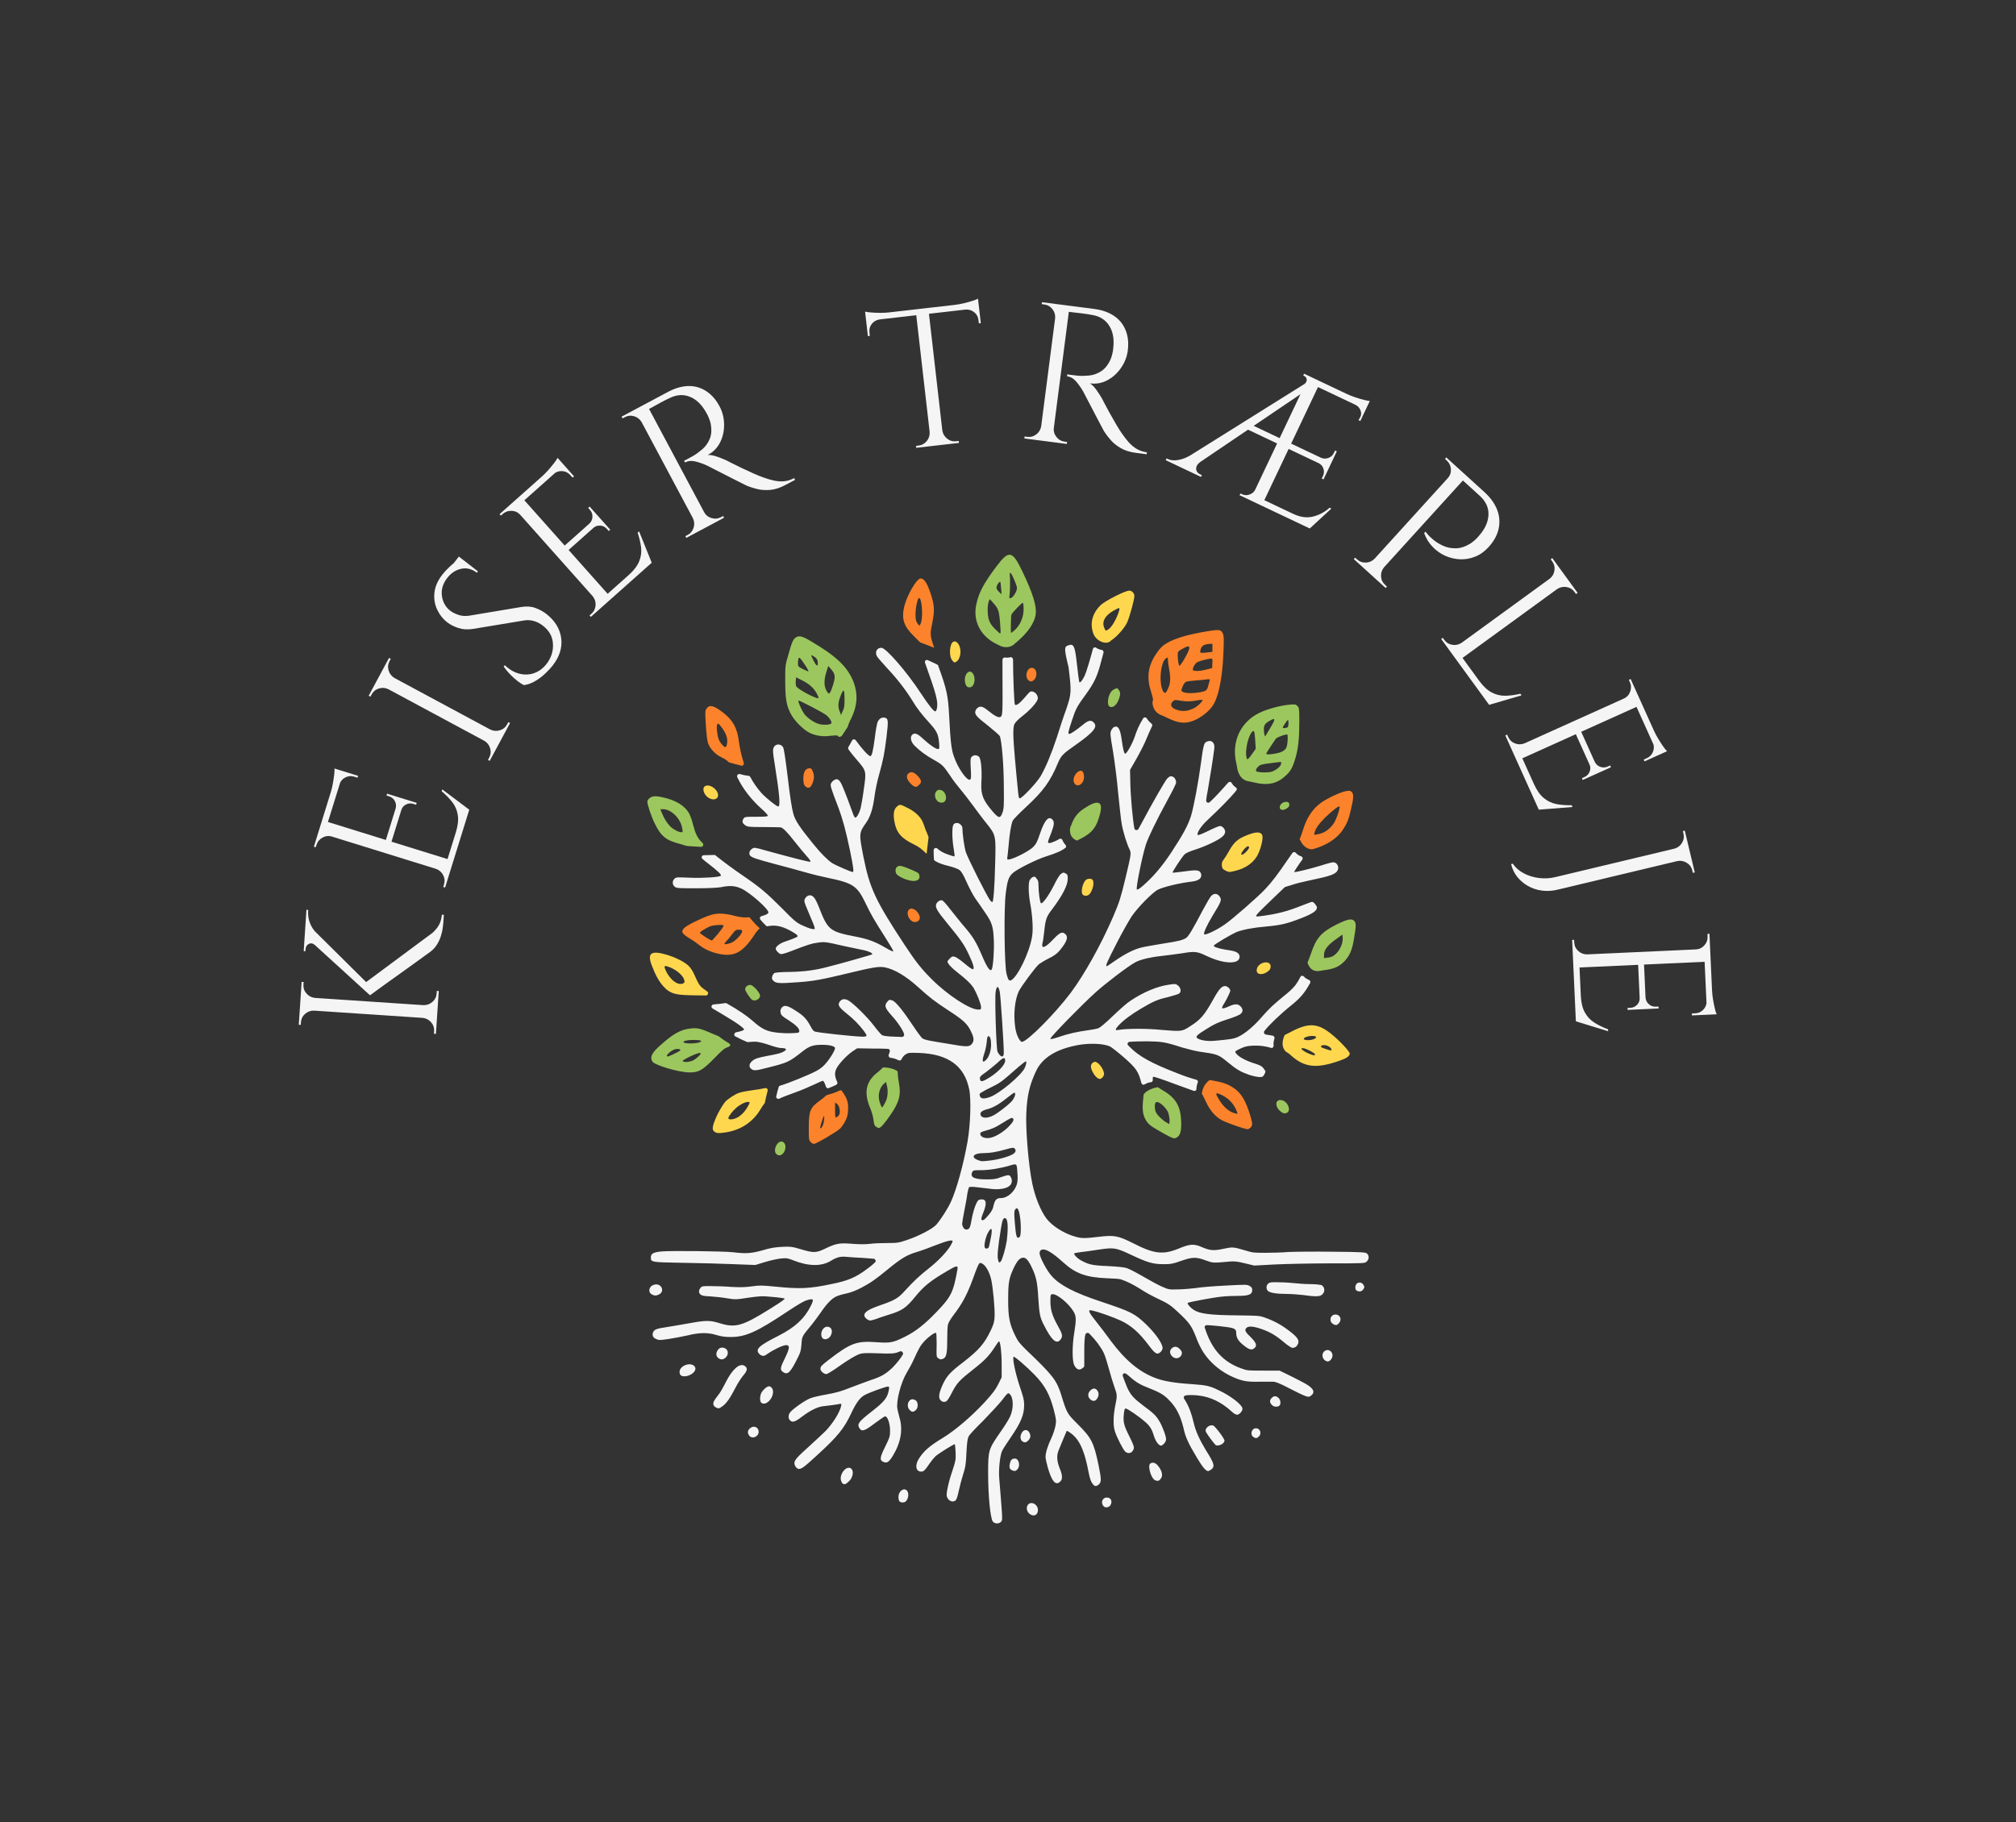 <svg xmlns="http://www.w3.org/2000/svg" viewBox="51.339 74 472.323 427"><rect x="51.339" y="74" width="472.323" height="427" fill="#333333" stroke="none"/><svg xmlns="http://www.w3.org/2000/svg" xmlns:xlink="http://www.w3.org/1999/xlink" id="Layer_1" x="203.003" y="204" viewBox="164.7 242.336 266.288 357.692" xml:space="preserve" height="227" width="168.993" preserveAspectRatio="xMinYMin" style="overflow: visible;">    <path class="st0" d="M426.6,514.1c-0.7-0.4-0.7-1.9,0-2.6c0.7-0.7,2-0.5,2.5,0.5c0.4,0.7,0.4,0.9-0.1,1.6  C428.5,514.4,427.6,514.6,426.6,514.1 M166.6,515.6c-1.7-0.7-1.5-2.9,0.3-3.6c2.7-1.1,4.6,2.2,2.1,3.5  C167.9,516,167.5,516,166.6,515.6z M406.8,515.7c-1.7-0.2-4.4-0.4-6.1-0.4c-3.6,0-6.1-0.4-6.9-1.1c-0.7-0.7-0.7-2,0.1-2.7  c0.6-0.5,1.1-0.6,4-0.5c1.9,0,4.8,0.2,6.6,0.4c1.8,0.2,4.3,0.3,5.7,0.3c1.4,0,2.8,0.2,3.3,0.3c1,0.5,1.4,1.7,0.9,2.8  C413.5,516.3,412.5,516.5,406.8,515.7z M418,526.5c-0.8-0.5-1.1-0.9-1.1-1.8c0-1,0.8-1.8,1.8-1.8c2,0,2.6,2.3,0.9,3.6  C419.2,526.9,418.8,526.9,418,526.5z M229.2,531.4c-0.9-1.6,0.3-4,1.9-4c1.6,0,2.2,1.6,1.3,3.3C231.7,532.1,229.8,532.5,229.2,531.4  z M358.4,538.3c-0.9-0.9-1-2.1-0.1-2.9c0.8-0.8,1.9-0.8,2.8,0.1c1.1,1,1.2,1.8,0.5,2.8C360.7,539.3,359.4,539.3,358.4,538.3z   M191.7,539.4c-1.6-0.5-2-2.1-0.9-3.5c1.1-1.5,3.6-0.7,3.6,1.1C194.5,538.4,192.9,539.8,191.7,539.4z M414.6,539.6  c-0.8-0.8-0.9-2.2-0.1-3c1.6-1.6,3.9,0.4,2.9,2.4C416.7,540.4,415.6,540.6,414.6,539.6z M177.1,545.4c-0.3-0.2-0.5-0.7-0.5-1.3  c0-2.5,4.6-3.9,5.7-1.8C183.3,544.2,179.1,546.6,177.1,545.4z M328.1,554.1c-0.9-0.9-0.8-2.2,0.1-3.1c0.9-0.9,1.7-1,2.4-0.3  c0.7,0.7,0.9,1.8,0.4,2.8C330.3,555,329.2,555.2,328.1,554.1z M206.7,555.4c-0.5-0.5-0.5-2.2,0-3.4c0.5-1.1,2.1-2.6,2.9-2.6  c0.8,0,1.5,1,1.5,1.9C211.2,554.1,208.2,556.9,206.7,555.4z M395.4,556.4c-1-0.9-1.1-1.8-0.2-2.7c0.9-0.9,1.8-0.8,2.7,0.2  c0.6,0.7,0.7,2.1,0.2,2.6C397.5,557.1,396.1,557.1,395.4,556.4z M190,557.2c-0.4-0.2-0.8-0.6-0.9-1c-0.2-0.8,0.2-1.6,1.8-3.6  c0.7-0.8,1.9-3,2.8-4.8c2.4-4.7,5-7,6.8-6c1.3,0.7,1.2,1.8-0.3,3.5c-0.7,0.8-2.1,2.9-3,4.7c-2,3.9-3.3,5.7-4.8,6.8  C191.1,557.7,191,557.7,190,557.2z M261.5,558.1c-1.3-1.4-0.5-3.9,1.1-3.9c0.5,0,1.1,0.3,1.4,0.6c0.7,0.8,0.7,2.6-0.2,3.4  C262.9,559,262.3,559,261.5,558.1z M202.3,567.6c-0.7-1-0.6-1.8,0.2-2.6c1.4-1.3,3.3-0.6,3.3,1.3C205.7,568.1,203.3,569,202.3,567.6  z M388.4,568.1c-1.3-0.9-0.6-3.2,1-3.2c1.5,0,2.2,1.9,1.1,3C389.7,568.7,389.3,568.7,388.4,568.1z M303,569.6c-1.3-1.3,0-4.4,1.7-4  c0.8,0.2,1.4,1.3,1.4,2.3c0,0.9-1.2,2.2-2,2.2C303.8,570.1,303.3,569.9,303,569.6z M374.5,571.1c-0.5-0.4-3.1-3.9-3.5-4.7  c-0.3-0.6-0.3-0.9,0.1-1.5c0.5-0.8,1.7-1.3,2.5-1c0.6,0.2,3.1,3.4,3.8,4.7c0.5,0.9,0.5,1-0.1,1.8  C376.6,571.1,375.1,571.5,374.5,571.1z M299.3,580.4c-0.9-0.4-1.1-1.2-0.7-2.7c0.3-1.2,0.8-1.6,1.8-1.6c1.5,0,2.1,2.7,0.9,4  C300.6,580.8,300.3,580.8,299.3,580.4z M352,584c-1.4-0.8-2.6-5.1-1.7-6c0.7-0.7,2-0.4,2.8,0.6c1.7,2,2.1,4,1,5.1  C353.6,584.4,352.9,584.5,352,584z M236.9,585.4c-0.2-0.1-0.5-0.6-0.7-1.2c-0.6-2,1.3-4.9,3.1-4.7c1.8,0.3,1.6,3.5-0.3,5.1  C238,585.6,237.6,585.7,236.9,585.4z M257.8,591.9c-0.2-0.2-0.4-0.9-0.4-1.6c0-2,1.7-3.4,2.9-2.6c1,0.7,1,2.9-0.1,4.1  C259.8,592.4,258.4,592.5,257.8,591.9z M333.4,593.9c-1.4-1-1-3.2,0.7-3.4c1.7-0.2,2.5,1.4,1.5,2.9  C335.1,594.1,334,594.3,333.4,593.9z M305.8,596.5c-1-0.8-1.3-2.2-0.7-3.2c1.1-1.7,3.8-0.4,3.8,1.8  C308.9,597,307.3,597.7,305.8,596.5z M296.3,426.3c0-3.4-1.2-21.2-1.5-22.6c-0.5-2.3-1.1-2.3-1.5-0.1c-0.4,2.4,0.2,21.3,0.7,22.3  C295.1,428,296.3,428.2,296.3,426.3z M289.9,428.7c1-1.1,1.7-3.3,1.7-5.5c0-2-0.4-3.1-1-3.1c-0.3,0-0.5,0.7-0.6,2.1  c-0.1,1.2-0.5,3.1-0.9,4.3C288.1,429.5,288.4,430.3,289.9,428.7z M291.3,435.2c3.1-2,5.5-4.6,5.5-6c0-1.5-0.7-1.3-2.9,0.8  c-1.1,1-3,2.5-4.2,3.4c-2.2,1.5-2.5,1.9-2.1,2.9C287.8,437.1,288.8,436.8,291.3,435.2z M291.4,442.5c3.4-1.3,11.2-7.8,12.6-10.6  c0.6-1.3,0.8-2.5,0.4-2.5c-0.1,0-1.3,0.9-2.6,2c-6.6,5.8-6.7,5.9-10.6,7.8c-1.5,0.7-2.8,1.5-3.5,1.9c-0.3,0.2-0.4,0.6-0.3,0.9  c0.1,0.2,0.1,0.3,0.2,0.5C288,443.3,289.3,443.3,291.4,442.5z M292.6,449.3c1.2-0.6,4.9-3.4,6.3-4.8c1.4-1.4,2.1-3.5,1.2-3.5  c-0.1,0-1.1,0.7-2.2,1.6c-3.1,2.5-5.3,3.8-7.4,4.4c-2.4,0.6-3.2,1.3-2.7,2.4C288.4,450.5,290.3,450.5,292.6,449.3z M292.2,457.4  c1.8-0.6,4.4-2.3,5.9-3.9c1.7-1.7,2.1-2.6,1.5-3.1c-0.3-0.3-1.1,0.1-3.5,1.6c-3,1.9-4.2,2.4-7.2,3.2c-0.9,0.3-1.3,0.5-1.3,0.9  C287.6,457.6,290,458.2,292.2,457.4z M291.5,466c3.2-0.4,6.9-1.5,8.3-2.4c1-0.7,1.1-1.5,0.4-2.1c-0.4-0.3-0.9-0.2-3.1,0.4  c-3.5,1-5.8,1.4-8.3,1.4c-3.7,0-4.9,1.5-2,2.6C288.3,466.4,288,466.4,291.5,466z M283.4,491.2c0.3-0.2,0.7-1.3,0.9-2.8  c0.5-2.8,1.2-5.3,2-6.8c0.4-0.9,0.7-1.1,1.5-1.2c2.1-0.2,2.4,1.3,0.8,5.2c-0.6,1.5-0.7,2.1-0.5,2.3c0.5,0.5,1.1,0,2.7-1.9  c1-1.2,1.5-2.1,1.7-3.3c0.5-2.1,1.1-2.8,2.7-2.8c2.5,0,5.2-2.4,6-5.4c0.2-0.8,0.3-2.3,0.1-4.2c-0.2-3.2-0.2-3.2-2.8-2.4  c-3.4,1-7.6,1.7-10.5,1.7c-2.9,0-3,0-3.4,0.8c-0.8,1.8,0.8,2.6,5.2,2.6c2.6,0,3.6-0.1,5.1-0.7c2.9-1,3.4-1.1,3.9-0.3  c0.7,1.1,0.6,2.5-0.3,3.3c-1.1,1.1-3.9,1.6-7,1.2c-1.4-0.2-3.6-0.4-5.1-0.6c-1.6-0.2-2.7-0.2-2.9,0c-0.2,0.2-0.4,1.1-0.6,2  c-0.1,1-0.6,3.8-1.1,6.3c-0.5,2.5-0.9,4.9-0.9,5.3C281.2,491.3,282.3,492,283.4,491.2z M302.2,494.2c0.5-0.5,0.5-5.1,0-7.8  c-0.4-2.7-1.1-3.4-1.8-2.1c-0.3,0.5-0.3,1.7,0,5.1C300.8,494.3,301.1,495.2,302.2,494.2L302.2,494.2z M290.8,497.9  c0.1-0.4,0.4-1.6,0.6-2.8c0.9-4.1,0.4-5-1.1-2.1c-0.8,1.6-1.4,4.6-1,5.2C289.6,498.8,290.6,498.6,290.8,497.9z M295.2,503.3  c0.6-0.8,1.8-5,2.2-7.7c0.6-5.2,0.4-8.3-0.7-8.3c-0.7,0-1,0.9-1.5,4.1c-1.1,6.6-1.4,10.3-1,11.3  C294.4,503.8,294.6,503.9,295.2,503.3z M320.1,275.8c1.9-0.7,2.4,0.2,3,5.3c0.2,2,0.6,4.7,0.7,5.9c0.2,1.2,0.3,2.3,0.4,2.4  c0.3,0.3,1.1-0.6,2-2.5c0.6-1.3,2.1-6.4,3-9.8c0.1-0.3,0.2-0.4,0.5-0.5c0.2-0.1,0.5-0.1,0.7,0.1c0.7,0.5,1.5,0.7,2.1,0.8  c0.2,0,0.4,0.2,0.5,0.4c0.1,0.2,0.2,0.4,0.1,0.6c-0.2,0.8-0.5,1.8-0.8,3c-1.4,5.5-2.5,7.9-5.5,12.1c-3.5,4.8-3.9,5.5-5.3,9.8  c-1.5,4.5-1.6,5.1-1,5.1c0.5,0,2.7-1.5,4.9-3.3c2-1.7,3.1-2,4.1-0.9c1.6,1.6-0.1,3.6-6.6,8.2c-4.9,3.4-5.4,4-6.6,6.7  c-2.8,6.8-5.5,10.5-11.8,16.3c-2.5,2.3-4.7,4.6-4.9,5c-0.6,1.4-1.2,5-1.5,8.9c-0.2,2.1-0.4,4.2-0.5,4.7c-0.1,0.8-0.1,0.9,0.9,0.7  c1.8-0.3,7.2-3.1,8.6-4.5c1.1-1.1,1.5-1.8,2.6-5.1c1.7-5,3.2-6.6,4.6-5c0.7,0.8,0.6,1.9-0.4,4.6c-1.5,3.8-1.6,4-0.7,4  c0.4,0,1.7-0.5,2.9-1.1c0.2-0.1,0.4-0.2,0.6-0.4c0.2-0.1,0.4-0.1,0.7-0.1c0.2,0.1,0.4,0.2,0.5,0.4c0.3,0.8,0.7,1.4,1.2,1.9  c0.1,0.2,0.2,0.4,0.2,0.6c0,0.2-0.1,0.4-0.3,0.5c-1.4,1.1-3.5,2-7,3.1c-3.6,1.1-10.7,4.7-12.3,6.1c-1.6,1.4-2.1,2.8-2.7,7.7  c-0.7,5.6-0.5,26.5,0.3,29.6c0.2,0.7,0.4,1.4,0.6,1.9c0.1,0.2,0.3,0.4,0.5,0.5c0.2,0.1,0.5,0.1,0.7-0.1c2.3-1.3,6.6-10,7.6-15.9  c0.5-2.6,0.2-7.7-0.6-12.1c-0.7-3.6-0.8-7.5-0.3-8.8c0.2-0.4,0.7-1,1.1-1.2c0.7-0.3,0.9-0.3,1.5,0.5c0.6,0.7,0.7,1.2,0.7,2.6  c0,2.3,0.5,6.2,0.9,6.5c0.5,0.5,2.8-2.7,4.7-6.4c1.1-2.3,2.2-4.1,2.7-4.4c0.8-0.6,0.9-0.6,1.7-0.2c0.7,0.4,0.8,0.6,0.8,2  c0,2.4-1.9,6.1-5.8,11.3c-2.1,2.7-2.4,3.6-2.9,8.3c-0.2,1.6-0.4,3.4-0.6,4c-0.6,2.5,0.9,2,4.1-1.4c2.4-2.5,3.2-2.8,4.4-1.7  c0.9,0.9,0.6,2.3-1.1,4.6c-1.6,2.2-2.6,3.1-5.5,4.5c-1.2,0.6-2.6,1.5-3.2,1.9c-1.4,1.2-6.5,8.1-7.5,10.1c-1.4,3-2,8.3-1.3,13.2  c0.3,2.5,1.6,5.4,2.5,5.4c1.9,0,12.3-10.5,18-18.1c5.2-7,11.1-17.6,15.7-28.2c2.3-5.4,2.7-6.7,4.5-14.1c2.1-8.8,2.2-9.3,1.5-10.7  c-1-2-2.4-6.5-2.9-9.5c-0.3-1.6-0.8-6.7-1.3-11.4c-0.4-4.7-1.3-11.6-1.9-15.3c-1.1-6.4-1.1-6.8-0.6-7.8c0.3-0.6,0.8-1.1,1.1-1.2  c1.5-0.5,2.2,0.8,2.8,5.3c0.4,2.8,0.8,4.6,1.2,4.6c0.6,0,2.7-3.8,3.5-6.2c0.8-2.4,1.5-4.1,3.1-6.8c0.1-0.2,0.4-0.4,0.7-0.4  c0.3,0,0.5,0.1,0.7,0.4c0.5,0.8,1.1,1.4,1.7,1.9c0.3,0.2,0.4,0.6,0.2,1c-0.6,1.2-1.3,2.8-2,4.5c-0.7,1.8-2.4,5.1-3.7,7.4l-2.3,4  c-0.1,0.1-0.1,0.3-0.1,0.4l0.1,4.7c0.1,4.9,0.9,13.7,1.5,16.7c0.1,0.3,0.3,0.6,0.7,0.6c0.3,0,0.7-0.1,0.8-0.4l0.6-1.1  c4.9-9.2,9.2-16.6,10-17.5c0.8-0.8,1.2-1,1.8-0.8c0.9,0.2,1.5,1.2,1.5,2.3c0,0.4-1.4,3.2-3,6.1c-4.3,7.9-7.3,14.1-8.2,16.9  c-1.4,4.5-3.7,16-3.3,16.4c0.2,0.2,0.8-0.1,2.1-1.2c3.9-3.4,7-7,10.6-12.4c4.2-6.4,6.2-10,7.3-13.5c1-3.3,2.7-12.3,3.7-19.7  c0.8-6.1,1.1-7.3,2-7.7c1.8-0.9,3.2,0.3,2.9,2.5c-0.5,4-1.6,10.8-2.4,15.4c-0.3,1.4-0.5,2.7-0.6,3.7c0,0.3,0.1,0.7,0.4,0.8  c0.3,0.2,0.7,0.1,0.9-0.1c1.8-1.6,4.7-4.8,6.8-7.2c0.2-0.2,0.4-0.3,0.7-0.3c0.3,0,0.5,0.1,0.6,0.4c0.4,0.7,1,1.3,1.6,1.7  c0.2,0.1,0.3,0.3,0.3,0.5c0,0.2,0,0.4-0.2,0.6c-0.1,0.1-0.2,0.2-0.3,0.4c-2,2.4-5.5,6-10.3,10.5c-2.5,2.3-4.1,4.9-3.6,5.5  c0.2,0.2,1.6-0.4,3.9-1.5c2-1,3.9-1.8,4.3-1.8c0.9,0,1.9,1.1,1.9,2.1c0,0.6-0.3,1.2-1,1.8c-1.2,1.2-6.4,3.7-10.3,4.9  c-1.6,0.5-3.2,1.2-3.6,1.6c-0.9,0.8-4.7,6.6-4.5,6.8c0.1,0.1,1.6-0.1,3.3-0.3c5-0.7,6.1-0.7,6.8,0c0.3,0.3,0.5,0.9,0.5,1.3  c0,1.2-1.1,2-3.3,2.3c-4.6,0.5-10.7,2-12.7,3c-2,1-7.6,6.7-9.8,10c-1,1.6-3.6,6.1-5.6,10.1c-3.3,6.4-4.1,8.2-3.5,8.2  c0.1,0,1.4-0.9,3-2c3.6-2.5,7.1-4.3,9.7-4.9c1.1-0.3,4.6-0.9,7.6-1.4c6.4-1,7.5-1.3,8.9-2.1c1-0.6,2.4-3,6.4-10.6  c1.2-2.2,2.5-4.5,2.9-4.9c1-1.1,2.1-1.1,3-0.1c1.1,1.4,0.9,1.9-2.3,7.1c-2.3,3.8-3.6,6.7-3.2,7.1c0.4,0.4,4.5-1.5,7.5-3.6  c2.7-1.8,12.4-10.3,15-13.1c2.3-2.4,4.6-5.4,8.4-11c0.6-0.9,1.1-1.6,1.6-2.3c0.1-0.2,0.4-0.3,0.6-0.4c0.3,0,0.5,0.1,0.7,0.3  c0.5,0.6,1.2,1.1,2,1.3c0.2,0.1,0.4,0.3,0.5,0.5c0.1,0.2,0,0.5-0.1,0.7c-1.4,1.9-3.1,4.5-3,4.6c0.2,0.2,6-1.2,9.9-2.4  c2.1-0.7,4.1-1.2,4.5-1.2c1.5,0,2.4,1.9,1.5,3.2c-0.9,1.3-2.6,1.9-10.7,3.6c-2,0.4-4.8,1.1-6.2,1.6l-2.3,0.7c-0.1,0-0.2,0.1-0.3,0.2  l-4.8,4.6c-6.6,6.4-6.6,6.3-4.1,6c6.3-0.8,10-1.8,15.5-4c1.8-0.7,3.4-1.3,3.6-1.3c0.6,0,1.8,1.5,1.8,2.1c0,1.2-1.6,2.3-5.7,3.9  c-5.4,2.1-7.6,2.6-12.9,3.1c-4.9,0.4-9,1.2-11.2,2.1c-2,0.9-8.3,4.6-8.3,5c0,0.5,2.1,1.1,4.6,1.5c3,0.4,4.1,0.8,4.7,1.7  c0.6,0.9,0.1,2.2-1,2.6c-2.2,0.9-6.5,0.1-10.9-2c-3.5-1.7-4.4-1.8-9.1-1c-2.2,0.3-5.7,0.8-7.7,1c-4.4,0.5-8,1.4-9.7,2.4  c-2.7,1.5-11.1,7.9-14.6,11.1c-5,4.5-16.6,16.4-16.6,17c0,0.3,0.7,0.2,3.1-0.6c3.4-1.2,7.1-2,10.9-2.5c1.4-0.2,3.1-0.5,3.6-0.7  c0.7-0.2,2.6-1.8,5.4-4.5c2.4-2.3,5.3-4.9,6.6-5.7c4.6-3.1,9.8-5.3,14.1-5.9c2.5-0.4,2.6-0.3,3.4,0.3c1,0.8,1.3,2.2,0.5,2.9  c-0.3,0.3-2.1,0.8-3.9,1.3c-3.9,0.9-5.5,1.5-10.2,4.3c-3.9,2.3-6.6,4.4-8.3,6.2c-1.4,1.5-1.4,2-0.1,1.7c2.9-0.5,10.1-0.6,16.1,0  c7.1,0.6,7.4,0.6,10.3-1.3c4-2.5,5.4-4.2,8.8-10.3c2-3.6,3-4.6,4.2-4.6c0.8,0,1.9,1,1.9,1.7c0,0.5-1.2,3-2.3,4.8  c-1.3,2-0.9,2.2,1.8,1c2.2-1,3.3-1,4.3,0c0.9,0.9,1,2,0,2.8c-0.4,0.4-2.6,1.3-4.9,2c-3.4,1.1-4.9,1.8-7.6,3.5  c-3.7,2.3-4.3,2.9-3.4,3.5c1,0.7,3.8,1.2,6.4,0.9c5.6-0.5,7.1-0.7,8.7-1.5c2.4-1.1,5.9-4,9-7.7c2.6-2.9,3.7-4,9.1-8.4  c1.1-0.9,2.4-2.2,3-3c0.6-0.8,1.2-1.8,1.8-3c0.1-0.2,0.3-0.4,0.6-0.4c0.3,0,0.5,0.1,0.7,0.3c0.5,0.6,1.1,0.9,1.8,1.2  c0.2,0.1,0.4,0.2,0.5,0.5c0.1,0.2,0.1,0.5,0,0.7c0,0,0,0.1-0.1,0.1c-1.9,3.5-3.6,5.5-7.1,8.3c-4,3.2-8.3,7.4-9.7,9.3  c-0.2,0.2-0.2,0.5-0.1,0.8c0.1,0.3,0.3,0.4,0.6,0.5c0.7,0.1,1.7,0.3,2.5,0.4c0.2,0,0.4,0.2,0.6,0.4c0.1,0.2,0.2,0.4,0.1,0.7  c-0.3,0.9-0.4,1.7-0.3,2.6c0,0.3-0.1,0.5-0.3,0.7c-0.2,0.2-0.5,0.2-0.7,0.1c-2-0.6-4.2-0.9-6.4-0.8c-2.4,0.1-3.1,0.3-4.9,1.1  c-2,1-2.1,1-1.6,1.7c0.8,1.2,3.3,2.6,6.3,3.6c2.3,0.7,3.2,1.1,3.8,1.9c0.4,0.5,0.8,1.1,0.8,1.2c0,0.4-0.6,1.6-1,1.9  c-0.7,0.4-2.5,0.2-5-0.6c-3.1-1.1-4.7-2-7.7-4.5c-3.8-3.1-3.8-3.1-10.8-4.1c-1.3-0.2-4.1-0.9-6.2-1.5c-6.5-2.1-7.6-2.2-13.1-2.3  c-2.8,0-5.7,0.1-6.5,0.2c-0.3,0.1-0.5,0.3-0.6,0.5c-0.1,0.3,0,0.6,0.2,0.8l0.7,0.7c3.4,3.4,7.9,5.9,17.2,9.5c3,1.2,5.1,1.9,7.3,2.5  c0.2,0.1,0.4,0.2,0.5,0.4c0.1,0.2,0.1,0.4,0,0.6c-0.3,0.8-0.5,1.6-0.5,2.4c0,0.3-0.1,0.5-0.3,0.6c-0.2,0.1-0.5,0.2-0.7,0.1  c-1.9-0.7-4.4-1.6-6.9-2.5c-4.2-1.6-7.8-2.8-8-2.7c-0.2,0.1-0.3,0.6-0.2,1.1c0,0.2,0,0.4-0.2,0.6c-0.1,0.2-0.3,0.3-0.5,0.3  c-0.9,0.1-1.6,0.4-2.3,0.8c-0.2,0.1-0.5,0.2-0.7,0.1c-0.2-0.1-0.4-0.3-0.5-0.5c-1.1-4.4-1.9-5.5-6.4-9.5c-2.2-1.9-4.5-3.7-5.2-4.1  c-2.5-1.1-7.5-1.3-11.9-0.5c-8,1.5-13.2,4.7-15.5,9.8c-2.3,5-3.2,8.7-3.5,15.3c-0.3,5.8,0.8,19.3,2.2,26c1,4.9,3,9.9,5.2,12.9  c2.1,2.8,6.7,5.7,10.9,6.8c2.2,0.6,3.3,0.6,8.4,0c5.8-0.7,7.2-0.4,12.6,2.3c7.8,4,11.1,4.4,16.8,2.1c4.3-1.8,5.8-1.9,8.7-0.6  c3.1,1.3,4.4,1.4,8.1,0.6c3.4-0.7,3.4-0.7,8.2,0.7c2.5,0.8,3.2,0.8,7.2,0.8c2.4,0,6.2-0.1,8.4-0.3c2.2-0.1,9.5-0.2,16.2-0.1  c11.5,0.1,12.3,0.2,12.9,0.7c0.8,0.8,0.8,2-0.1,2.9c-0.7,0.7-0.8,0.7-13.5,0.7c-7,0-16.2,0.2-20.4,0.4l-7.5,0.4c-0.1,0-0.2,0-0.2,0  l-3.3-0.8c-2.8-0.7-3.8-0.8-5.4-0.7c-6.6,0.6-6.4,0.6-9.2-0.4c-3.5-1.3-4.8-1.3-9.1,0.2c-3.1,1.1-3.8,1.2-6.5,1.2  c-3.8,0-5.9-0.6-12-3.5c-5.5-2.6-6.4-2.7-11.7-1.9c-2.2,0.3-5.1,0.8-6.5,0.9c-1.4,0.2-2.6,0.4-2.7,0.5c-0.3,0.3,1,1.8,2.5,2.6  c2.7,1.5,4.2,1.9,10,2.1c3.5,0.2,5.9,0.4,7,0.8c0.9,0.3,3.6,1.7,6,3.1c2.4,1.4,5.5,3.1,6.9,3.7c2.5,1.1,2.6,1.1,6,1  c1.9,0,4.9-0.3,6.6-0.5c1.7-0.3,6.6-0.7,10.9-0.9c7.5-0.4,7.8-0.4,8.8,0.1c0.8,0.5,1,0.8,1,1.6c0,1.6-1.3,2.1-5.2,2.1  c-1.7,0-4.5,0.1-6.2,0.3c-3,0.3-12.1,2-12.4,2.3c-0.3,0.3,1,1.8,2.1,2.5c2.2,1.5,5.9,2,16.1,2.1c7.7,0.1,8.2,0.1,10.2,0.8  c3.4,1.2,6,2.6,8.9,4.8c3.2,2.4,4,3.6,3.4,4.9c-0.4,1-1.1,1.5-2.1,1.5c-0.3,0-1.7-0.9-3-2c-3.2-2.7-5.3-3.9-8.5-5  c-2.9-1-4.7-1.1-5.4-0.4c-0.8,0.8-0.6,1.4,1.5,3.4c2.1,2.1,2.5,3.2,1.4,4.1c-1,0.9-2,0.6-4.4-1.4c-1.6-1.3-2.3-2.6-2.3-4.1  c0-1.5-0.5-1.9-3.6-2.3c-1.5-0.2-4.1-0.5-5.6-0.6l-1.6-0.1c-0.3,0-0.5,0.1-0.7,0.3c-0.2,0.2-0.2,0.5-0.1,0.7  c2.5,7.9,6.7,12.6,13.5,15c2.1,0.8,2.5,0.8,8.2,0.8l5.8,0c0.1,0,0.2,0,0.3,0.1l3.5,1.7c2,1,4.6,2.3,5.8,3c3.2,1.8,3.8,3.3,1.9,4.6  c-0.8,0.6-1.6,0.3-7.7-2.8c-3.6-1.9-5.2-2.5-6.1-2.5c-0.7,0-2.9,0-5,0c-4.4,0.1-6.2-0.2-9.3-1.5c-4.6-1.9-8.8-5.3-11.4-9.3  c-0.8-1.2-2.1-3.8-2.8-5.8c-1.6-4.1-2.5-5.3-6.8-9.3c-2.5-2.3-3.3-2.9-6.9-4.6c-2.2-1-5.3-2.7-6.9-3.8c-2.7-1.7-4.8-2.7-7.1-3.5  c-0.5-0.2-2.7-0.3-5-0.4c-7.7-0.3-11.7-1.7-16.2-5.8c-4.3-3.9-6.8-5.3-8.1-4.7c-0.5,0.2-0.7,0.6-0.7,1.3c0,1.3,2.7,6.5,4.5,8.4  c3,3.4,8.4,6.2,18.4,9.5c10.8,3.6,12.2,4.3,16.4,8.3c3.6,3.5,6.1,7.1,6.1,8.8c0,0.4-0.3,1-0.7,1.4c-1.3,1.2-2,0.8-4.6-2.7  c-3.4-4.5-6.4-7.1-10-8.8c-2.8-1.3-8.3-3.3-10.8-3.8c-1.7-0.4-1.3,0.5,1.9,4.5c1.2,1.5,3.5,4.5,5,6.6c5.5,7.4,10.8,11.8,17,14  c2.8,1,6.7,1.7,13.1,2.1c5.3,0.4,6.4,0.6,9.7,2.2c4.6,2.1,8.9,5.5,8.9,6.9c0,0.9-1.2,2.2-2,2.2c-0.4,0-1.3-0.5-2-1.2  c-3.7-3.4-7.8-5.4-12.2-5.9c-1.5-0.2-3.5-0.2-4.4-0.1l-0.4,0.1c-0.3,0-0.5,0.2-0.6,0.4c-0.1,0.2-0.1,0.5,0,0.7l0.5,0.8  c1.4,2.3,2.3,4.8,3.1,8.2c0.7,3.1,2.3,6.5,4.5,10.1c3.1,4.9,3.4,6,2,7.1c-0.4,0.3-1,0.6-1.2,0.6c-0.8,0-2-1.4-4.1-4.9  c-3.2-5.4-4.2-7.4-5-11.1c-1.1-4.5-2.7-7.6-5.3-10.2c-2-2.1-3.5-2.9-8.3-4.8c-2.8-1.1-4.3-2.1-7.1-4.6c-0.1-0.1-0.3-0.2-0.4-0.3  c-0.3-0.2-0.7-0.3-1-0.1c-0.3,0.2-0.4,0.6-0.3,0.9c0.5,1.4,1.2,3.2,1.7,4.4c1.3,2.7,2.3,3.8,5.7,6.4c3.8,2.8,4.8,3.7,6,5.7  c1.1,1.7,2.6,5.6,2.6,6.9c0,0.9-1.2,2.3-1.9,2.3c-0.8,0-2-1.6-2.6-3.6c-0.8-2.6-1.5-3.7-3.4-5.3c-2-1.8-6.4-4.8-7-4.8  c-0.4,0-0.5,0.4-0.7,2c-0.3,3,0,4.2,2,8.2c1.4,2.8,1.8,3.9,1.7,4.5c-0.4,1.7-2,2.3-3.2,1.2c-0.7-0.6-3.1-5.2-3.8-7.5  c-0.7-2-0.6-5.8,0.1-9.3c0.8-3.8,0.8-4.1-0.3-7.1c-0.5-1.4-1.4-4.4-2-6.6c-0.6-2.2-1.4-4.9-1.9-5.9c-1-2.1-3.1-4.9-5-6.8l-0.4-0.4  c-0.2-0.2-0.5-0.3-0.8-0.2c-0.3,0.1-0.5,0.3-0.6,0.5l0,0.1c-0.3,0.9-0.4,3.1-0.4,6.6l0,4.9c0,0.3-0.1,0.5-0.3,0.6l-0.5,0.4  c-1.1,0.8-2.1,0.4-2.9-1.2c-0.8-1.6-0.8-7.1,0-12c0.8-4.9,0.7-6.1-0.2-7.7c-1.7-3-6.3-6.8-7.9-6.5c-0.7,0.1-0.7,0.2-0.7,2.7  c0,3.1,0.7,5.3,2.7,8.9c1.7,3,1.9,3.9,1.2,4.9c-1.5,2.3-3.4,0.7-6.4-5.3c-1.4-2.7-1.6-4-2-10.1c-0.3-5.5-0.8-7.6-2.2-10.6  c-1.3-2.9-2.3-4-3.3-4c-1.2,0-2.2,1-3.5,3.7c-1.8,3.8-2.1,5.5-2.1,11.8c0,6.5,0.5,9,2.6,13.3c1,2.1,1.7,2.9,4,5.2  c10,9.5,11.3,11.3,13,16.7c2.1,6.9,2.2,6.9,6.1,10.8c5,5,5.9,6.7,7.6,14.8c1.1,5.4,1.2,6.5,0.2,7.4c-0.9,0.8-1.5,0.8-2.1,0.1  c-0.8-1-1.2-1.9-1.8-5c-1.2-6.3-2.7-10.2-4.9-12.6c-1.1-1.2-2.9-2.4-3.1-2.2c-0.1,0.2-2.3,5.4-3,7.2c-0.8,2-0.6,4,0.5,6.8  c1,2.4,1,3.9,0.1,4.7c-1.7,1.6-3.1-0.1-4.6-5.3c-0.4-1.5-0.8-3.2-0.8-3.8c0-1.5,0.7-3.9,2.2-7.1c0.7-1.5,1.3-3.5,1.5-4.6  c0.3-1.7,0.2-2.3-0.6-5.5c-1.5-5.8-3.3-9.2-7.2-13.2c-2.6-2.7-7.4-6.9-7.7-6.6c-0.5,0.5,0.7,6.2,2.2,10.7c1.4,4.1,1.7,5.3,1.7,7  c0,3.8-1.2,6.6-5.1,12.3c-1.4,2-2.8,4.2-3.1,4.9c-0.7,1.6-1.3,6.9-1,9.9c0.1,1.1,0.4,5,0.7,8.7c0.5,6.5,0.5,6.8,0,7.4  c-0.8,0.9-2.4,0.8-3.1-0.1h0c-0.9-1.4-1.7-9.5-1.7-17.9c0-8.4,0.1-8.7,4.6-15.2c1.5-2.1,3.1-4.7,3.5-5.6c1.4-3.1,1.3-7.1-0.2-8.4  c-0.5-0.5-0.7-0.4-2.9,2.5c-1.3,1.6-4.5,5-7,7.6c-2.6,2.5-4.9,5-5.2,5.6c-0.4,0.8-0.6,2.2-0.8,5.9c-0.2,4.4-0.3,5.2-1.3,8.4  c-0.6,1.9-1.3,4.7-1.6,6.1c-0.3,1.4-0.7,2.8-1,3.1c-1.2,1.3-3.4,0-3.4-1.9c0-1.6,0.9-5.5,2.2-9.2c1.1-3.3,1.2-3.8,1.1-6.5  c-0.1-1.6-0.2-3-0.3-3c-0.2-0.2-6,3.4-7.2,4.5c-0.5,0.5-1.5,1.7-2.1,2.6c-1.7,2.5-2.2,3-3.1,3c-2,0-2.4-2.3-0.9-4.7  c1.8-2.9,4-4.8,8.8-7.7c4.6-2.8,10.6-7.9,15.6-13.3c2.8-3.1,3.9-4.5,4.9-6.5l1.2-2.4c0.1-0.1,0.1-0.2,0.1-0.4l0-4.7  c0-4.5-0.5-8.4-1-8.4c-0.1,0-0.8,0.9-1.4,1.9c-2.1,3.3-3.9,5.2-7.9,8.3c-5.2,4.1-6.2,5.1-8,8.6c-0.8,1.6-1.7,3.1-2.1,3.3  c-0.8,0.5-1.8,0.3-2.4-0.7c-0.6-0.9-0.2-2.8,1.2-5.8c1.4-2.9,2.8-4.4,7.4-7.9c5.8-4.5,7.8-6.8,10.2-11.8c1.1-2.4,1.3-3,1.4-5.3  c0.1-2.9-0.6-10.5-1.3-13.6c-0.6-2.5-1.9-4.9-3.1-5.6c-0.9-0.5-0.9-0.5-1.4,0c-0.2,0.3-0.8,1.6-1.3,3c-2.8,8-4.6,11.4-8.3,16.2  c-0.8,1.1-1.6,2.4-1.8,3.1c-0.2,0.6-0.3,3.2-0.3,5.8c0,5.2-0.3,6.5-1.7,7c-0.6,0.2-1,0.2-1.5-0.2c-0.8-0.5-0.8-0.4-0.7-5.4  c0-2.2-0.1-3.9-0.2-4c-0.5-0.3-2.8,1.4-4.4,3.1c-1.4,1.6-1.9,2.4-3.9,6.8c-0.6,1.4-1.8,3.5-2.5,4.7c-2.2,3.6-4,10.6-3.5,13.4  c0.1,0.6,0.5,2.1,0.8,3.3c1.3,4.4,0.5,9.2-2.5,14.1c-1.4,2.3-2.2,2.8-3.5,2.2c-1.4-0.6-1.3-1.6,0.7-5.6c1.7-3.5,1.8-3.8,1.8-6  c0-2.5-0.9-5.2-1.8-5.2c-0.3,0-2,1.2-3.9,2.6c-3.8,2.9-4.8,3.2-5.7,1.6c-0.8-1.4-0.1-2.3,4.5-5.9c4.9-3.8,6-5.2,6.5-8.3  c0.1-0.8,0.1-1-0.4-1c-0.8,0-7.2,2.3-8.7,3.2c-1.6,0.9-3.1,2.9-4.8,6.6c-2.7,5.7-4.9,8.5-12.8,15.7c-4.8,4.4-5.5,4.9-6.6,4.9  c-0.7,0-1.6-1.1-1.6-2.1c0-1.1,0.8-2.1,5.5-6.3c2.4-2.2,5.1-4.7,6-5.6c2.6-2.7,5.2-6.8,5.7-9.1c0.2-0.9,0.2-1-0.5-0.9c0,0,0,0,0,0  c-0.7,0.2-3.8,0.6-6.4,0.9c-2,0.3-4.6,1.6-7.5,3.8c-2.6,2-3.6,2.3-4.5,1.3c-0.7-0.8-0.6-2,0.2-3c1.1-1.3,5.5-4.4,7.4-5.1  c1-0.4,3.7-1,6-1.4c3.3-0.6,5.3-1.1,9-2.6c2.6-1,5.9-2.2,7.3-2.7c3.9-1.3,5.3-2.1,7.9-4.5c1.5-1.5,3.2-3.6,3.9-4.9  c0.2-0.3,0.1-0.6-0.1-0.9c-0.2-0.3-0.5-0.4-0.9-0.3c-0.2,0.1-0.3,0.1-0.5,0.2c-1.4,0.6-2.2,0.6-4.9,0.6c-9-0.3-8.8-0.3-11.3,1  c-1.2,0.6-4,2.4-6.1,3.9c-2.1,1.5-4.1,2.7-4.4,2.7c-0.9,0-2.2-1.1-2.2-1.9c0-0.9,0.4-1.3,2.7-3.1c8.4-6.5,10.6-7.3,17.8-6.8  c5.2,0.4,6.3,0.2,10.7-2c4-2,7.3-4.6,11.7-9.2c5.4-5.6,6.2-7.3,7.7-15.8c0.2-1.4-0.4-1.3-3.6,0.6c-6.5,3.8-8.8,5.7-12,9.6  c-3.4,4.2-4.9,5.2-9.9,6.7c-1.5,0.5-3.5,1.1-4.4,1.5c-0.9,0.3-2,0.6-2.3,0.6c-0.9,0-2.2-1.1-2.2-1.9c0-1.2,1.5-2.2,5.8-3.7  c5.5-1.9,6.7-2.6,9.3-5.5c3-3.3,5.3-5.5,8.9-8.3c3.4-2.7,6.5-6,7.8-8.2c0.5-0.8,0.8-1.5,0.8-1.7c0-0.6-2.2-0.1-6,1.4  c-2.3,0.9-5.5,2.1-7.2,2.6c-3.7,1.1-5.7,2.3-10.6,6.3c-4.9,4-6.2,4.9-9.7,6.8c-1.9,1-3.8,1.8-5.6,2.2c-1.5,0.3-3.2,0.8-3.8,1.1  c-1.6,0.7-3.5,2.6-5.6,5.7c-1,1.4-2.5,3.5-3.4,4.6c-3.7,4.5-3.7,4.3-3.9,7.4c-0.2,2.6-0.4,3.1-2,6.2c-2.3,4.5-3.3,5.3-5.1,3.8  c-0.8-0.7-0.7-1.5,1-4.9c1.8-3.7,1.9-4.8,0.4-4.8c-1.1,0-4.5,1.6-6.8,3.2c-1.3,0.9-1.5,0.9-2.3,0.6c-0.5-0.2-1-0.7-1.2-1.1  c-0.7-1.5,0.7-2.7,7.4-6.1c6.3-3.2,9.7-6.4,12-11c1.2-2.4,1.1-2.8-0.6-2.4c-1.6,0.3-3.6,1.5-7.7,4.2c-11.5,7.7-15.7,9.6-21.2,9.6  c-2.2,0-3.4-0.2-5.2-0.7c-3.1-1-6.3-1-10.7,0.1c-1.8,0.4-4.9,1-6.9,1.3c-3.1,0.5-3.8,0.5-4.6,0.1c-1.3-0.5-1.7-1.3-1.3-2.5  c0.5-1.1,1.2-1.4,5.3-2c1.8-0.3,5.5-0.9,8.2-1.4c6.1-1.1,7.5-1.1,11.1,0c5.8,1.8,8.4,1.1,18.6-5.3c4.5-2.8,5.5-3.6,5.4-3.8  c-0.1-0.1-2.1-0.4-4.5-0.6c-4.1-0.4-4.6-0.3-9,0.3c-4.5,0.7-4.7,0.7-7.8,0.2c-1.7-0.3-4.5-0.6-6.2-0.7c-2.4-0.1-3.1-0.3-3.6-0.7  c-0.7-0.7-0.7-1.5,0-2.4c0.5-0.7,0.8-0.7,3.7-0.7c1.7,0,5.2,0.1,7.7,0.3c3.5,0.2,5.3,0.1,7.6-0.2c2.8-0.4,3.5-0.4,8.7,0.1  c8.9,0.9,12.4,0.8,20.9-1c5.9-1.2,8.8-2.4,13-5.6c1.4-1,2.3-1.8,2.9-2.4c0.2-0.2,0.3-0.5,0.1-0.8c-0.1-0.3-0.4-0.5-0.7-0.5  c-0.9-0.1-2.3-0.2-3.8-0.3c-2.4-0.1-5.2-0.3-6.2-0.4c-2.2-0.2-3.5,0.1-5.8,1.5c-3.5,2.1-8.2,2-13.8-0.2c-2-0.8-2.5-0.9-4.5-0.7  c-1.2,0.1-3.9,0.7-5.9,1.3l-3.6,1.1c-0.1,0-0.2,0-0.3,0l-7.9-0.3c-4.4-0.2-12.8-0.4-18.7-0.5c-11.6-0.2-11.7-0.2-11.7-2  c0-1.4,0.9-1.9,4-2.2c3.4-0.3,22.8-0.1,26.3,0.3c5.1,0.6,6.9,0.5,12.3-1.1c1.8-0.5,3.7-0.8,5.9-0.9c3.2-0.1,3.5-0.1,6.9,0.9  c4.7,1.4,5.6,1.4,9.1-0.3c3.9-1.9,5.3-2.1,10-1.7c2.7,0.2,4.6,0.2,6.4,0c1.4-0.2,4.4-0.3,6.5-0.3c3.7,0,4.1-0.1,7.1-1.1  c4.5-1.5,9.6-4.2,10.9-5.7c1.7-2,4.3-6,5.4-8.5c2.1-4.6,4.6-13.7,6.1-22.1c1.1-6.2,1.4-15.9,0.6-19.5c-1.8-8.6-7.8-12.9-18.5-13.3  c-3.6-0.1-3.9-0.1-4.9,0.5c-0.6,0.4-1.2,1-1.6,1.9c-0.2,0.4-0.7,0.5-1.1,0.3c-0.8-0.4-1.7-0.8-2.9-0.9c-0.3,0-0.5-0.2-0.6-0.4  c-0.1-0.2-0.2-0.5-0.1-0.7c0.2-0.4,0.3-0.9,0.4-1.2c0.1-0.2,0-0.5-0.1-0.7c-0.1-0.2-0.4-0.3-0.6-0.3c-1.1-0.1-3-0.1-5.3-0.1  l-5.7-0.1c-0.2,0-0.3,0-0.5,0.1l-1.5,1c-2.2,1.5-5.1,4.6-6,6.4c-0.7,1.5-0.7,2.8,0.3,4.9c0.2,0.4,0,0.9-0.4,1.1  c-0.9,0.4-1.9,0.9-2.8,1.2c-0.2,0.1-0.4,0.1-0.6-0.1c-0.2-0.1-0.3-0.3-0.4-0.5c-0.3-1.1-0.8-2.1-1.1-2.1c-0.2,0-1.8,0.7-3.5,1.5  c-1.7,0.8-4.5,2-6.2,2.6c-3.3,1.2-5.2,1.9-6.4,2.5c-0.3,0.1-0.6,0.1-0.8-0.1c-0.3-0.2-0.4-0.5-0.3-0.8c0.3-1.3,0.6-2.5,0.9-3.4  c0.1-0.3,0.3-0.5,0.5-0.5c1.7-0.5,3.8-1.3,6.8-2.5c6.5-2.7,7.9-3.4,9.7-5.3c1.8-1.9,3.9-5.4,3.8-6.1c-0.1-0.7-2-1.2-4.8-1.2  c-3.3,0-4.8,0.5-7.4,2.6c-4.7,3.7-5.3,4-12.5,5.8c-4.6,1.2-5.2,1.2-6.1,0.6c-1.1-0.7-1-2,0.2-3c1-0.9,2-1.2,5.6-1.9  c4.4-0.8,5.2-1.1,6.2-1.7c1.2-0.7,0.8-1.2-1.1-1.2c-0.7,0-2.6-0.5-4.3-1.1c-1.7-0.6-3.7-1.1-4.6-1.2c-0.9-0.1-2.1,0-3.4,0.1  c-0.1,0-0.3,0-0.4-0.1c-1.2-0.5-2.7-1.2-4.2-2c-0.3-0.2-0.5-0.5-0.4-0.8c0.1-0.3,0.3-0.6,0.6-0.7c1.5-0.3,3.1-0.7,3-1.1  c-0.3-1.1-7.5-5.3-11.6-7.7c-0.3-0.2-0.5-0.5-0.4-0.9c0.1-0.3,0.4-0.6,0.7-0.6c1.6-0.1,3.1-0.3,4.4-0.5c0.2,0,0.4,0,0.5,0.1  c4.4,2.5,7.3,4.5,9.4,6.3c3.5,3.2,5.5,4.1,9.2,4.5c1.6,0.2,4.1,0.3,5.5,0.2c2.4-0.1,2.6-0.1,2.7-0.7c0.1-1-1.2-2.3-4-4.1  c-1.9-1.2-2.7-1.8-2.8-2.4c-0.3-1-0.2-1.6,0.4-2.3c0.9-1,2.2-0.7,5.2,1.3c2.9,1.8,4,3.1,5.5,5.9c0.4,0.8,1,1.6,1.4,1.7  c1,0.4,15,1.9,17.7,1.9c1.8,0,1.8-0.3,0.3-2.3c-1.7-2.2-3.6-4.2-6.4-6.4c-2.7-2.2-3.2-3-2.4-4.2c0.7-1,1.7-1.2,3-0.6  c1.7,0.8,7.3,6.3,9.7,9.5c1.2,1.6,2.5,3.1,2.9,3.4c0.5,0.3,1.8,0.5,4.6,0.6l2.8,0.1c0.3,0,0.5-0.1,0.6-0.3c0.2-0.2,0.2-0.4,0.2-0.7  l0,0c-0.3-1.3-2.3-4.4-4.6-6.9c-2.5-2.8-2.8-3.7-1.6-5.1c0.7-0.8,0.8-0.8,1.8-0.5c1.3,0.4,4,3.8,8,9.8c1.3,2,2.7,3.8,3.1,4.2  c0.4,0.3,1.7,0.7,2.9,0.9c1.2,0.2,4.4,0.8,7.1,1.2c6.2,1.1,7.3,1.1,8.2,0.1c1-1.1,1-2.3-0.2-4.7c-1.3-2.8-2.8-4.2-8.2-7.7  c-5.2-3.4-7-4.8-11.1-8.5c-4.7-4.3-9-6.8-12.5-7.5c-2.2-0.4-4.2-0.1-14.1,2.3c-9.2,2.2-12.2,2.8-18.1,3.2c-6.7,0.5-7.9,0.4-8.8-0.4  c-0.7-0.6-0.8-0.9-0.6-1.7c0.1-0.5,0.5-1.1,0.8-1.3c0.4-0.2,2.7-0.4,5.5-0.4c5.3-0.1,9.5-0.6,14.3-1.9c4.4-1.1,16.1-4.4,16.3-4.6  c0.4-0.4-1.5-1.3-3.9-1.7c-1.5-0.3-4.7-1-7.1-1.5c-6-1.4-6.6-1.5-9.2-1.1c-2.3,0.3-3.7,0.8-9.7,3.1c-2,0.8-3.5,1.2-3.9,1.1  c-0.8-0.3-1.8-1.4-1.8-2c0-0.8,1.6-2,3.4-2.6c0.9-0.3,2.3-0.8,3.3-1.2c1.6-0.7,1.6-0.7,1.1-1.3c-0.3-0.3-1.7-1.2-3.1-1.9  c-2.8-1.4-5.1-1.8-7.6-1.3c-0.3,0.1-0.5,0-0.7-0.2c-0.7-0.7-1.5-1.5-2.1-2.3c-0.2-0.2-0.2-0.5-0.1-0.7c0.1-0.3,0.3-0.4,0.5-0.5  c1.6-0.4,2.6-0.9,2.6-1.4c0-1.3-6.8-7.3-10-8.8c-2.2-1-4.3-1.2-7.5-0.5c-1.2,0.2-4.4,0.4-9,0.4c-6.4,0-7.3,0-8-0.5  c-1-0.7-1.1-2.1-0.2-3c0.6-0.6,0.8-0.6,5.7-0.4c4.9,0.2,10.8-0.2,11.4-0.7c0.4-0.4-1-1.7-4.6-4.5c-0.7-0.5-1.4-1.1-2.1-1.7  c-0.3-0.2-0.4-0.5-0.3-0.9c0.1-0.3,0.4-0.5,0.7-0.5l3.9-0.1c0.2,0,0.4,0,0.5,0.2c3,2.4,6.8,5.2,9.9,7.3c6.7,4.6,8.8,6.4,14.6,12.2  c4.5,4.6,5.5,5.4,7.5,6.3c1.3,0.6,2.8,1.2,3.5,1.3c1.2,0.2,1.2,0.2,1-0.7c-0.1-0.5-1-2.6-1.9-4.7c-0.9-2.1-1.7-4.1-1.8-4.6  c-0.2-1.1,0.9-2.4,2-2.4c1.2,0,2,1,3.4,4.5c3.2,8.3,4,8.9,13.2,10.7c4.8,0.9,7.4,1.9,10.7,3.8c2.9,1.7,3.5,1.9,3.5,1.5  c0-0.1-1.1-2-2.5-4.2c-4.7-7.4-5.8-9.3-7.7-13.3c-3.2-6.6-4.6-7.5-14.2-9.5c-2-0.4-5.7-1.3-8.1-2c-2.4-0.7-7.6-2.1-11.4-3.1  c-7.1-1.9-8.2-2.3-9-3.1c-0.5-0.7-0.2-1.9,0.8-2.5c0.7-0.5,1-0.5,4.8,0.6c11.3,3.1,16.5,4.4,16.7,4.2c0.2-0.2-0.4-1-1.4-2.1  c-0.9-1-2.8-3.3-4.3-5.2c-2.8-3.6-4.5-5.3-5.3-5.4c-0.3,0-3.1-0.1-6.4-0.1c-5.4,0-5.9-0.1-6.7-0.7c-1.1-0.8-1.2-1.4-0.6-2.4  c0.5-0.7,0.6-0.7,4.7-0.7c3.3,0,4.3-0.1,4.3-0.4c0-0.2-1-1.4-2.3-2.5c-3.9-3.5-6.9-7.4-8.9-11.5c0-0.1-0.1-0.1-0.1-0.2  c-0.1-0.3-0.1-0.6,0.1-0.9c0.2-0.2,0.5-0.3,0.8-0.3c1.3,0.4,2.5,0.6,3.3,0.7c0.3,0,0.5,0.2,0.6,0.4c1.1,2.1,2.5,4.1,4.1,5.9  c1.6,1.8,5.6,5,6.2,5c0.9,0,0.5-4.4-1.3-15.8c-0.7-4.2-0.7-5.1-0.4-5.9c0.6-1.5,2.6-1.6,3.5-0.2c0.3,0.5,0.8,3.7,1.5,9.3  c1.1,9.2,1.7,13.2,2.3,15.3c0.7,2.5,2.2,4.8,7.4,11.2c2.9,3.6,5.3,5.9,6.9,7c1.3,0.8,7,3.3,7.6,3.3c0.5,0,0.3-1.6-0.9-7.5  c-1.6-7.7-2.8-12.1-4.3-16.1c-3-7.8-3.1-8.3-2.8-9.1c0.2-0.4,0.7-1,1.1-1.2c1.2-0.8,2-0.3,3,1.9c0.9,2,3.1,7.8,4,10.4  c0.2,0.7,0.6,1.4,0.8,1.5c0.5,0.2,1.5-1.5,2-3.3c0.2-0.8,0.8-4,1.2-7.1c1-6.9,1-6.8-2.8-11.2c-0.9-1-1.9-2.3-2.8-3.5  c-0.2-0.3-0.2-0.6-0.1-0.9c0.5-0.8,0.9-1.6,1.4-2.5c0.1-0.2,0.4-0.4,0.6-0.4c0.3,0,0.5,0.1,0.7,0.3c2.1,2.9,4.7,5.9,5.4,5.9  c0.6,0,1-1.7,1.7-6.9c0.3-2.7,0.8-5.4,1.1-5.9c0.6-1.1,1.5-1.6,2.5-1.4c1.4,0.3,1.4,1.1,0.7,7.1c-0.8,6.4-1.2,8.3-2.7,13.8  c-0.7,2.3-1.4,5.8-1.7,7.9c-0.6,4.8-1.6,7.9-3.2,10.1c-2.6,3.7-2.6,4-0.9,12.6c2.3,11.6,4.5,16.2,15.3,32.6  c4.1,6.2,6.1,8.7,9.9,12.5c5.9,5.9,14.1,11.2,17.1,11.2c1.1,0,1.1-0.1,1.1-0.9c0-1.2-1.6-5.1-2.7-7c-1.1-1.7-2.8-3.3-6-5.8  c-2.2-1.7-3.7-3.3-3.7-4.1c0-0.1,0.4-0.6,0.9-1.1c0.8-0.8,1-0.8,1.8-0.6c0.5,0.1,2.1,1.2,3.5,2.4c1.4,1.2,2.8,2.2,3.1,2.2  c0.8,0,0.3-1.8-1.5-5.6c-1.8-3.8-3-5.4-8-11.5c-3.6-4.4-4.3-5.6-4-6.8c0.3-1,1.5-1.8,2.3-1.5c0.3,0.1,1.6,1.5,2.7,3  c1.2,1.5,3.2,4,4.5,5.6c4.1,4.7,5.2,6.5,7.5,11.9c1.9,4.5,3.1,6.1,3.6,4.8c0.5-1.2,0.9-7.4,0.7-10.8c-0.2-4.9-0.7-6.4-3.2-10  c-1.1-1.6-2.7-4-3.6-5.2c-0.9-1.3-2.3-4-3.2-6c-1.2-2.7-1.9-3.9-2.6-4.5c-0.5-0.4-2.3-1.1-4-1.5c-2.4-0.6-3.8-1.1-5.1-1.9  c-0.2-0.1-0.4-0.4-0.4-0.6c-0.1-1.1-0.1-2.3-0.1-3.4c0-0.3,0.2-0.6,0.5-0.7c0.3-0.1,0.6-0.1,0.8,0.1c1.1,1,2.4,1.7,3.9,2.2  c1.3,0.5,2.5,0.8,2.5,0.7c0.1-0.1-0.1-1.4-0.3-2.8c-0.3-1.5-0.5-4-0.5-5.6c0-3.2,0.3-3.9,1.8-3.9c0.8,0,1.9,1,1.9,1.8  c0,2,0.7,7.2,1.3,9c0.7,2.2,7.7,16.1,8.9,17.7c0.4,0.5,0.8,0.8,0.9,0.7c0.4-0.4,0.8-5.7,1-14.1c0.3-10.6,0.3-10.6-3.3-15.1  c-1.4-1.7-3.6-4.7-5-6.6c-1.4-1.9-3.4-4.5-4.5-5.8c-1.1-1.3-2.9-3.6-3.9-5.2c-2.4-3.5-2.7-3.9-5.9-5.7c-2.9-1.6-5.3-3.4-7.1-5.2  c-1.5-1.5-1.8-3.3-0.9-4.1c0.9-0.8,1.9-0.5,4.2,1.7c2.4,2.2,4.5,3.6,5.3,3.6c0.5,0,0.6-0.2,0.4-2.4c-0.3-3.2-0.9-4.3-3.6-7.3  c-2.8-3.1-4.5-5.2-6.4-8.4c-2.3-3.7-5.5-7.9-9.2-11.8c-1.8-2-3.5-3.9-3.7-4.3c-0.9-1.6-0.1-3.2,1.6-3.2c1.7,0,9.5,9,14.7,17  c2.7,4.1,4.6,6.5,5.2,6.5c0.2,0,0.5-0.5,0.6-1.1c0.5-2.5-0.2-5.2-4.4-16.9c-0.1-0.3,0-0.6,0.2-0.8c0.2-0.2,0.6-0.3,0.9-0.1  c1.2,0.5,2.3,1.1,3.4,1.6c0.2,0.1,0.3,0.2,0.4,0.4l0,0.1c3.2,8.8,3.6,11,4,18.1c0.5,9.7,0.8,12.7,1.8,15.4c1.4,4.2,4.8,9,5.9,8.5  c0.4-0.2,0.5-0.7,0.3-4c-0.2-3.4-0.1-3.9,0.3-4.4c0.7-0.8,2-0.8,2.8,0c0.7,0.8,1.1,5.2,0.8,9.6c-0.2,4.4,0.6,6.4,4.3,10.7  c2.1,2.4,2.7,2.5,3.5,0.3c0.5-1.4,0.6-2.6,0.5-9.4c0-8.3-0.8-17.4-1.5-18.9c-0.2-0.4-2.2-2.1-4.3-3.8c-4.4-3.4-5.2-4.3-4.6-5.7  c0.2-0.5,0.7-1,1.2-1.2c1-0.4,1.8,0,3.9,1.7c1.8,1.5,3.2,2.2,3.9,2c1-0.4,1-0.7,0.9-17.1l0-4.1c0-0.2,0.1-0.4,0.3-0.6  c0.2-0.2,0.4-0.2,0.6-0.2c0.6,0.1,1.3,0.1,2-0.1c0.2-0.1,0.5,0,0.7,0.2c0.2,0.2,0.3,0.4,0.3,0.6c0,5.6,0.4,16.4,0.7,16.7  c0.5,0.5,1.8-0.5,3.6-2.6c0.9-1.1,1.8-2.1,2.1-2.2c1.3-0.5,3.1,1.3,2.7,2.8c-0.3,1.2-2.7,3.9-5.5,6.1c-1.7,1.3-2.8,2.5-3.1,3.1  c-0.6,1.4-0.5,4.8,0.2,12.7c0.3,3.7,0.8,8.5,1,10.7c0.3,3.2,0.4,4,0.8,4c0.8,0,6.3-5.8,7.7-8.2c1.9-3.3,4-8.3,6-14.4  c0.9-2.9,2.4-7.5,3.4-10.2c2-5.9,2-6.5,0.9-15.6C318.5,276.9,318.6,276.3,320.1,275.8z" style="fill: #F5F5F5; fill-opacity: 1;"></path>    <path class="st1" d="M382.2,447.6c-1.2-2.9-3.3-4.9-6.2-6.1c-1.6-0.6-1.7-0.3-0.2,2.1c1.4,2.4,3.4,4.2,5.2,4.8  c0.8,0.3,1.5,0.4,1.6,0.4C382.6,448.7,382.4,448.2,382.2,447.6 M414.3,344.9c1.9-0.9,3.7-2.7,4.6-4.9c0.8-1.8,1.6-4.4,1.3-4.7  c-0.3-0.3-2.9,1.8-5.2,4c-2.3,2.3-3.6,4.1-4,5.7c-0.2,0.8-0.2,0.9,0.8,0.6C412.5,345.6,413.6,345.2,414.3,344.9z M405.6,347.2  c0.4-0.9,0.7-1.9,1.1-3.1c1.4-4.6,3.5-7.8,6.6-10.1c2.2-1.6,6.8-3.8,9-4.3c1.6-0.3,1.8-0.3,2.4,0.2c0.8,0.8,0.8,2.1-0.2,6.3  c-0.9,4-1.5,5.4-3.1,7.8c-2.1,3.1-5.9,5.6-10.5,6.9c-0.2,0.1-0.4,0.1-0.6,0.2c-0.1,0-0.2,0-0.2,0c-2.7,0-4-2.5-4.4-3.4  C405.5,347.6,405.5,347.4,405.6,347.2z M305.3,288.6c-1.4-1.4-0.4-4.7,1.5-4.5c1.7,0.2,2.1,3.1,0.6,4.5  C306.6,289.3,306,289.3,305.3,288.6z M322.4,326.8c-0.7-1-0.3-2.8,0.8-3.9c1.5-1.5,2.7-0.8,2.7,1.4  C326,326.8,323.6,328.5,322.4,326.8z M371.7,278.4l1.6-0.2v-3l-1.5,0.1c-1.8,0.2-2.6,0.8-2.9,2.3  C368.6,278.7,368.7,278.7,371.7,278.4z M363.2,280.4c2.4-4.3,2.1-5.1-1-3.3c-1.6,0.9-1.7,1-1.7,2.2c0,2.1,0.4,4.2,0.7,4  C361.4,283.3,362.3,282,363.2,280.4z M371.2,284.7l2-0.5l0.1-1.8c0.1-1.5,0-1.8-0.5-1.7c-1,0-4.5,0.9-5.2,1.4  c-0.8,0.5-1.7,2.2-1.5,2.8C366.3,285.4,368.7,285.4,371.2,284.7z M368.8,293.1c2.2-0.4,2.5-0.6,3-2.5c0.2-0.7,0.4-1.5,0.5-1.8  c0.2-0.5,0-0.6-1.3-0.4c-0.8,0.1-2.7,0.3-4.2,0.4c-1.5,0.1-3,0.3-3.3,0.5c-0.7,0.3-1.8,2.8-1.6,3.3  C362.5,293.5,365.4,293.7,368.8,293.1L368.8,293.1z M357,291.6c0.9-1.8,0.9-4.2,0.3-7.2c-0.2-1.1-0.4-2.5-0.4-3.1  c0-1-0.1-1.1-0.6-0.8c-2.2,1.2-2.9,9.6-1.1,12.4C355.8,293.7,356.2,293.5,357,291.6z M366.1,299.2c1.3-0.5,3.6-2.6,3.6-3.2  c0-0.1-0.9-0.1-1.9,0.1c-2.4,0.5-4,0.5-6.5,0.1c-1.7-0.3-2-0.3-2.5,0.2c-1.6,1.5-0.5,2.9,2.5,3.5C362.8,300.2,364.3,300,366.1,299.2  z M351.2,296.6c0.1-0.3,0.2-0.6,0.2-0.7c0-0.4-0.4-1.9-0.8-3.2c-1.2-3.6-1.2-7.1,0-10.1c0.9-2.4,2.8-5.2,4.4-6.6  c2.8-2.3,8.2-4.1,17-5.5c3.7-0.6,4.5-0.5,5.1,0.8c0.4,0.9,0.5,1.7,0.3,6.6c-0.3,8.6-1.5,15.6-3.4,19.2c-1.7,3.4-6.6,6.8-10.3,7.2  c-2.1,0.2-3.9-0.2-7.2-1.8c-1-0.5-2-0.9-2.5-1.1l0,0C350.9,299.8,351.2,296.7,351.2,296.6z M265.8,267.2c0.7-2.7,0.2-8.9-0.8-8.9  c-0.5,0-1.3,3.6-1.3,5.9c0,1.8,0.1,2.5,0.6,3.3c0.3,0.5,0.7,1,0.9,1C265.3,268.4,265.6,267.9,265.8,267.2z M265.4,274.7l-2.3-2.3  c-3.7-3.6-4.6-6.3-3.6-10.8c1-4.2,4.6-10.5,6.1-10.5c1.3,0,2.4,1.7,3.7,5.6c1.4,4.3,1.5,6.2,0.6,10.8c-0.8,3.9-1,4.3,0.7,9.2  C268.2,275.7,265.4,274.7,265.4,274.7z M263.1,327.8c-0.3-0.1-1.1-0.8-1.6-1.4c-1.1-1.3-1.3-2.6-0.4-3.3c0.9-0.8,1.9-0.6,3.3,0.8  c1.6,1.6,1.7,2.6,0.5,3.5C264,328.2,264,328.2,263.1,327.8z M262.3,377.6c-1.6-1.2-2-3.5-0.9-4.3c0.5-0.4,0.8-0.4,1.6-0.1  c1.1,0.4,2.3,2.1,2.3,3.1C265.4,377.7,263.5,378.5,262.3,377.6z M223.1,327.9c-0.6-0.5-0.7-0.9-0.8-2.5c-0.1-2.5,0.6-4,2-4.2  c0.8-0.1,1,0.1,1.4,1c0.3,0.6,0.5,1.5,0.5,2.1c0,1.4-0.8,3.5-1.5,3.9C223.9,328.5,223.9,328.5,223.1,327.9z M235.5,449.2  c0.6-1.1,0.1-3.5-0.8-4.1l-0.7-0.5v2.8c0,2.5,0.1,2.8,0.5,2.7C234.8,450,235.2,449.6,235.5,449.2z M229.5,453  c0.5-1.1,0.7-3.9,0.3-3.3c-0.2,0.3-1.3,3.7-1.3,4.2C228.5,454.5,229.1,454,229.5,453z M236.6,440.4c1.6,2.5,2.4,3.7,2.2,7  c-0.1,1.9-0.3,2.7-1.1,4.2c-0.5,1-1.4,2.2-1.8,2.6c-1.2,1.2-8.9,5.7-9.7,5.7c-0.4,0-0.9-0.4-1.3-0.8c-0.6-0.7-0.6-1.2-0.6-5.1  c0-6.3,0.5-7.5,4.1-10.1c1.1-0.8,1.7-1.3,2.1-1.7c0.1-0.1,0.2-0.2,0.4-0.3c1.1-0.3,3.1-0.9,4.8-1.7C236,440,236.4,440.1,236.6,440.4  z M190.8,382.3c2.7-3.4,2.7-3.4-0.2-3.2c-2,0.1-2.7,0.3-4.4,1.3c-1.1,0.6-2.1,1.3-2.1,1.5c0,0.4,3.8,2.8,4.4,2.9  C188.7,384.7,189.7,383.6,190.8,382.3z M196,385.5c1.6-0.9,3.7-3.2,3.7-4.1c0-0.5-0.2-0.6-1.2-0.6c-1.1,0-1.3,0.1-2.6,1.8  c-0.7,1-1.7,2.1-2.1,2.5c-0.4,0.4-0.7,0.9-0.6,1C193.4,386.3,194.9,386,196,385.5z M206.2,380.3c-0.7,0.6-1.4,1.4-2.3,2.9  c-4.1,6-7.1,7.6-12.4,6.6c-3-0.6-5.4-1.6-7.6-3.3c-0.9-0.7-2.4-1.8-3.3-2.3c-3.3-2-3.6-2.7-2.2-4.1c1-1,6.5-3.7,9.6-4.7  c2.4-0.8,5.2-0.7,9,0.3c2,0.5,3.5,0.7,5.4,0.5C202.3,376.1,204.4,378.7,206.2,380.3z M194.1,312.3c0.4-2.1-0.3-4.1-2.2-6.5  c-0.9-1.2-1.1-1.3-1.4-0.8c-0.4,0.7,0,4.2,0.6,5.6c0.5,1.3,1.9,2.8,2.4,2.8C193.7,313.4,194,312.9,194.1,312.3z M194.6,318.8  c-0.7-0.7-1.4-1.1-2.6-1.7c-2.2-1-4.2-3.2-4.9-5.2c-0.3-0.9-0.6-3.4-0.8-6.7c-0.3-5-0.3-5.3,0.3-6.1c1.1-1.5,2.6-1.1,5.9,1.4  c3.7,2.8,5.4,5.8,6,10.8c0.4,2.9,1,5.5,1.8,7.9c0.1,0.3,0,0.6-0.2,0.8c-0.2,0.2-0.5,0.3-0.8,0.2c-1.9-0.5-3.9-1-4.5-1.2  C194.8,319,194.7,318.9,194.6,318.8z M372.3,436.3c4.8,0.8,6.5,1.4,8.8,2.9c2.9,1.9,4.6,4.9,6.3,10.6c0.8,2.7,0.8,3.5-0.3,4.3  c-0.8,0.6-0.8,0.5-4.6-0.7c-2.1-0.7-4.6-1.7-5.6-2.2c-2.3-1.2-4.4-3.5-5.8-6.5c-0.9-1.8-1.3-2.8-1.7-3.3  C369.7,438.9,370.9,437.3,372.3,436.3z" style="fill: #FC832B; fill-opacity: 1;"></path>    <path class="st2" d="M357.1,448.6c-0.7-2-3.5-4.6-4.6-4.1c-0.6,0.2-0.6,2.7,0,3.8c0.6,1.1,2.2,2.7,3.7,3.6l1.2,0.7l0.1-1.2  C357.5,450.6,357.3,449.4,357.1,448.6 M353.4,439.1c0.4,0.3,0.8,0.5,1.4,0.9c5.2,3,6.9,6.1,7,12.4c0,3.3-0.5,4.6-2,5.3  c-0.7,0.3-1.1,0.2-4.2-1.5c-4.5-2.5-5.5-3.2-6.4-4.4c-2.3-3.1-1.6-6.5-1.3-10c0-0.2,0.1-0.3,0.2-0.4c1.3-1.6,3.8-2.2,4.8-2.4  C353,438.9,353.2,439,353.4,439.1z M418.2,390.3c1.9-1.3,3.4-4.3,3.2-6.6l-0.1-1.1l-1.8,1.3c-3.6,2.5-5,4.2-5,6.3v1.1l1.4-0.2  C416.6,391.1,417.7,390.7,418.2,390.3z M408.6,392.5c0.4-1,0.8-2,1.1-2.9c1.9-5.7,3.8-7.9,9.4-10.7c4-2,5.6-2.3,6.5-1.4  c0.8,0.8,0.8,1.8,0,6.5c-0.7,4.4-1.6,6.3-3.5,8.4c-1.9,2-3.9,2.9-7.3,3.3c-0.7,0.1-1.3,0.2-1.8,0.3l0,0c-3.4,0.6-4.3-2.2-4.6-3.1  C408.6,392.8,408.6,392.6,408.6,392.5z M398.2,447.7c-1.8-1.7-1.7-4,0.2-4c2.8,0,4.5,4.6,1.8,4.9  C399.5,448.7,399.1,448.4,398.2,447.7z M335.1,298.2c-0.6-0.6-0.4-3,0.3-4.4c0.4-0.9,1-1.5,1.7-1.8c1-0.5,1.1-0.5,1.6,0.2  c0.7,0.9,0.7,1.7,0.1,3.4C338,298,336.2,299.3,335.1,298.2z M320.8,343.1c0.2-0.4,0.3-0.8,0.5-1.2c0.9-2.5,2.3-4.3,4.4-5.7  c5.3-3.6,7.4-3,6.1,1.9c-1.3,5-2.9,7-7.5,9.3c-0.3,0.1-0.6,0.3-0.9,0.5C320,346.8,320.8,343.1,320.8,343.1z M401.2,305.9  c0.3-0.7,0.2-2.6,0-2.6c-0.2,0-1.9,2.5-1.9,2.8C399.2,306.6,401,306.3,401.2,305.9z M394.5,306.6c2.3-3.8,2.2-4.3-0.3-2.8  c-1.5,0.9-1.9,1.5-1.9,3.1c0,1.1,0.3,2.5,0.5,2.5C392.8,309.4,393.6,308.1,394.5,306.6z M398.9,315.1c1-0.5,1.5-1,1.8-1.8  c0.4-1.1,0.6-4.6,0.2-4.6c-1,0-3.9,1.1-4.2,1.6c-1.3,1.9-3.5,5.2-3.5,5.5C393.1,316.4,397.4,315.8,398.9,315.1z M388.1,315.7  l1.2-1.7l-0.2-3.2c-0.1-1.8-0.3-3.3-0.5-3.3c-0.8-0.5-2.3,2.9-2.7,6c-0.3,2.1-0.2,2.9,0.1,4.1C386.2,318.2,386.7,317.7,388.1,315.7z   M395,322.5c1.5-0.4,3.3-1.8,3.6-2.7c0.1-0.4,0.1-0.8,0.1-0.9c-0.1-0.1-1.8,0.1-3.9,0.4c-3.4,0.4-3.9,0.6-4.6,1.3  c-1,1-1.1,1.7-0.2,1.9C391.2,322.8,393.9,322.8,395,322.5z M382.4,320.8L382.4,320.8L382.4,320.8L382.4,320.8L382.4,320.8  L382.4,320.8L382.4,320.8L382.4,320.8L382.4,320.8c0-0.4-0.2-0.9-0.3-1.6c-1.8-7.9,1.6-15.1,8.6-18.5c2.9-1.4,7.7-2.7,11.1-3  c2-0.2,2.3-0.1,2.9,0.5c0.6,0.6,0.7,0.9,0.7,5.7c0,6.1-0.4,10-1.4,13.4c-1,3.4-1.7,4.8-3.4,6.4c-3.3,3.2-6.8,4-12,2.7  c-0.9-0.2-1.8-0.4-2.4-0.5C383,325.1,382.5,321.4,382.4,320.8z M252.8,444c0.7-1.5,0.8-4,0.3-5.8l-0.3-1.2l-0.9,0.8  c-1.8,1.8-2.3,4.8-1.1,7.6c0.5,1.2,0.5,1.2,1,0.5C252,445.6,252.5,444.7,252.8,444z M257.1,433.1c0,0.1,0,0.2,0,0.2  c0,0.7,0.2,2.6,0.5,4.2c0.6,3.6,0.3,5.7-1.3,8.7c-1.3,2.5-4.7,7.1-5.6,7.6c-0.5,0.3-0.8,0.3-1.5-0.2c-0.7-0.5-0.8-0.9-1-2.5  c-0.1-1.1-0.6-2.9-1.1-4.1c-2.6-6-1.8-10.2,2.7-13.6c0.6-0.5,1.3-1.1,1.8-1.7C251.6,431.6,255.1,431.6,257.1,433.1z M295.3,254.7  c-0.1-1.2-0.2-2.3-0.3-2.3c-0.2-0.3-1.1,0.7-1.3,1.6c-0.2,0.8-0.1,1.1,0.7,1.9c0.5,0.5,1,1,1,1C295.5,256.9,295.4,255.9,295.3,254.7  L295.3,254.7z M299.9,257.5c0.4-0.5,0.9-1.4,1.1-2c0.3-1,0.2-1.3-0.8-3.8c-1.1-2.6-1.8-3.4-1.7-2c0.2,1.5,0.1,6.8-0.1,7.7  C298.1,258.7,298.8,258.8,299.9,257.5z M300.4,270.1c1.4-1.3,2.5-3.2,3-5.5c0.3-1.5,0.3-4.1-0.1-4.5c-0.2-0.2-4,3.7-4.2,4.4  c-0.2,0.6-0.3,6.7-0.1,6.7C299.1,271.2,299.7,270.7,300.4,270.1z M294.9,267.2c-0.4-4.4-0.6-5-2.8-7.4l-1-1.1l-0.4,1  c-0.5,1.5-0.5,4.8,0.1,6.7c0.4,1.2,1,2.1,2.3,3.4c1,1,1.8,1.7,1.9,1.6C295.2,271.3,295.1,269.5,294.9,267.2z M295.2,276.1L293,275  c-5.4-2.9-8.1-8.3-6.9-14.1c0.9-4.5,2.7-7.9,7.6-14.4c4.5-6,5.8-5.7,9.5,2.1c3.8,7.9,5.2,12.6,4.9,15.5c-0.4,3.4-2.9,7-7.3,10.7  c-0.2,0.1-0.3,0.3-0.5,0.4l0,0c-0.1,0.1-0.1,0.1-0.2,0.2C299.7,275.8,297.9,277.1,295.2,276.1z M282.2,290.2c-0.8-2,0.1-4.7,1.6-4.7  c0.9,0,1.7,1.3,1.7,2.9c0,1.7-0.8,2.9-1.8,2.9C282.9,291.3,282.6,291.1,282.2,290.2z M271.8,333.3c-1.8-1.8-0.7-4.9,1.5-4  c1.5,0.6,2.2,3,1.2,4.1C274,334.1,272.5,334,271.8,333.3z M260.4,362.3c-1.9-0.6-3.7-1.7-3.9-2.4c-0.6-1.7,0.4-3,2-2.6  c1.4,0.3,5.6,2.1,6.2,2.6c0.7,0.7,0.6,2.1-0.1,2.5C263.7,363,262.1,362.9,260.4,362.3z M203.4,406.7c-0.8-0.5-2.6-3.3-2.6-3.9  c0-0.9,1-1.7,2-1.6c1,0.1,3.5,2.9,3.5,3.9C206.4,406.4,204.4,407.4,203.4,406.7z M227.6,281.8c-0.1-0.7-0.4-1.2-1.1-1.7  c-0.6-0.4-1.2-0.7-1.3-0.7c-0.1,0,0.3,1,0.9,2.1C227.2,283.7,227.8,283.8,227.6,281.8z M222.6,282.6c-1.9-2.9-2.2-2.9-2.3-0.2  c0,1.2,0,1.2,1.9,2.2c1,0.5,2,0.9,2,0.8C224.3,285.3,223.6,284,222.6,282.6z M233.2,290.6c1-3.2,0.9-4.1-0.5-5.8l-1.2-1.4l-0.7,2.2  c-1.1,3.5-0.9,5.9,0.6,7.8C231.9,294,232.4,293.1,233.2,290.6z M227.2,293.5c-1.2-2.1-2.8-3.5-5.4-4.8l-2.2-1.1l-0.1,1.3  c-0.1,0.7,0,1.6,0.1,1.9c0.3,1.1,8.1,5.2,8.3,4.4C228,295.1,227.6,294.3,227.2,293.5z M237.5,296c0-4.1-0.3-4.5-1.4-1.7  c-1,2.5-1.1,4.1-0.4,5.9l0.5,1.3l0.6-1.4C237.4,299.1,237.5,298.1,237.5,296z M232.6,304.6c0.3-0.5-0.5-1.9-1.8-3  c-1.2-1-10.1-5.6-10.3-5.4c-0.3,0.3,1.2,3.6,2.1,4.9c1.2,1.5,3.4,3.1,5.3,3.7C229.5,305.3,232.2,305.2,232.6,304.6z M235.2,309.4  c-0.2-0.2-0.3-0.3-0.4-0.3c-0.3-0.1-1.4,0-2.6,0.1c-2.6,0.4-5.3,0-7.6-1.1c-2.4-1.2-5.8-4.6-7.1-7.3c-1.5-3-1.9-5.6-1.9-12.1  c0-5.5,0-5.5,1.2-9.6c1.3-4.6,1.7-5.5,2.7-6.2c1.2-0.8,2.3-0.6,5.8,1.5c9.5,5.6,13.4,9.5,15.6,15.1c1.6,4.4,1.3,8.7-0.9,13.2  c-0.7,1.3-1.2,2.6-1.3,3.1c0,0.1-0.1,0.2-0.1,0.2c-0.3,0.4-1.1,1.8-2.1,3.2c-0.1,0.2-0.3,0.3-0.6,0.3  C235.5,309.7,235.3,309.6,235.2,309.4z M177.6,343.5c-0.5-3.6-4-7.2-7.1-7.2h-1l0.6,1.5c0.8,1.9,1.8,3.6,3.1,4.9  c1.1,1.1,3.1,2.1,4,2.1C177.8,344.9,177.8,344.7,177.6,343.5z M177,349.2c-5.4-1.4-7.2-2.8-9.5-7.5c-1.3-2.5-2.8-7.1-2.8-8.2  c0-0.3,0.3-0.8,0.6-1.1c1.1-1,2.3-1.1,5-0.5c4.8,1,8.2,3.1,9.8,5.9c0.4,0.7,1.1,2.6,1.5,4.3c0.9,3.4,1.6,4.9,3.5,6.7  c0.2,0.2,0.3,0.6,0.2,0.9c-0.1,0.3-0.4,0.5-0.8,0.5c-2.6-0.1-4.9-0.3-4.9-0.3C179.5,350,177.3,349.3,177,349.2z M184.2,422.3  c1-0.5,0-0.8-2.5-0.8c-2.3,0-4,0.4-3.6,0.9C178.8,423,183,422.9,184.2,422.3z M175.7,426.1c1.3-0.7,1.4-0.8,1-1.1  c-0.3-0.2-1-0.2-1.6-0.1c-1.1,0.2-3.2,1.8-3.2,2.5C171.9,427.9,172.9,427.5,175.7,426.1z M181.3,429.2c1.2-0.5,3.1-2.2,3.1-2.7  c0-0.5-1.9,0.1-4.5,1.4c-1.7,0.9-2.4,1.3-2.1,1.5C178.4,429.8,180,429.7,181.3,429.2z M194.6,424.1c-1.5,0.5-2.1,1-5.1,4.1  c-4.4,4.5-5.8,5.3-9.2,5.3c-4,0-13.1-2.7-13.8-4.1c-0.9-1.7-0.1-3.2,3.2-6.1c4.6-4.1,7.3-5.6,10.8-6c2.5-0.3,3.7-0.1,7.5,1.6  l2.9,1.2c0.1,0,0.1,0.1,0.2,0.1c0.4,0.3,1.9,1.5,3.8,2.6c0.3,0.2,0.4,0.4,0.4,0.8C195.1,423.7,194.9,424,194.6,424.1z M212.3,463.6  c-0.7-0.7-0.6-2.1,0.1-3.3c1.5-2.5,4-1,3.1,1.9C214.9,464,213.3,464.7,212.3,463.6z M400.8,336c-1.4,1-2.9,0.6-2.6-0.7  c0.4-1.9,3.7-2.4,3.5-0.6C401.7,335.2,401.5,335.5,400.8,336z" style="fill: #9cc75e; fill-opacity: 1;"></path>    <path class="st3" d="M393.5,396.4c-2,1.4-4.2,0.9-3.8-1c0.5-2.8,5.4-3.6,5.1-0.8C394.7,395.4,394.4,395.8,393.5,396.4 M411,421.1  c0.3-0.2,0.6-0.4,0.6-0.6c0-0.8-3.6-0.5-4.4,0.3C406.3,421.7,409.4,421.9,411,421.1z M417.3,425.2c0-1-2-2.1-3.4-1.7  c-1,0.3-0.6,0.8,1.1,1.3C416.7,425.4,417.3,425.5,417.3,425.2z M411.2,426.8c-0.2-0.5-2.8-1.9-4.1-2.2c-2.1-0.4-0.3,1.2,2.4,2.2  C410.8,427.3,411.3,427.3,411.2,426.8z M400,419.7l3.1-1.6c6-3,9.3-2.7,14.2,1.3c2.9,2.3,6.7,6.4,6.7,7.1c0,1.1-1.3,1.9-5,3.1  c-7.6,2.5-11.9,1.9-16.6-2.3c-0.6-0.6-1.3-1.1-2-1.5l0,0C398,423.4,400,419.7,400,419.7z M325.6,368c-1-0.6-0.4-4.1,0.9-5.5  c0.6-0.6,1.9-0.7,2.5-0.2c0.8,0.8,0.3,3.5-0.9,5.2C327.4,368.3,326.5,368.5,325.6,368z M385.8,352c1.1-1.1,1.4-2,0.6-2  c-0.5,0-1.8,1.4-2.3,2.4C383.5,353.5,384.6,353.3,385.8,352z M378,358.9c-0.9-0.5-1.1-0.7-1.2-1.8c-0.1-1,0.1-1.5,0.6-2.1  c0.4-0.5,1.2-1.8,1.9-3c1.6-3,3.1-4.5,5.6-5.6c4-1.8,6.2-2,6.8-0.5c0.4,0.9-0.3,4.4-1.5,6.9c-1.4,3.1-4.6,5.4-8.6,6.3  C379.6,359.6,379.3,359.6,378,358.9z M336,268.8c1.5-1.8,3.6-6.8,2.8-6.8c-0.1,0-1.1,0.5-2.2,1.1c-3,1.8-4.2,4-3.2,6.3  c0.4,0.9,0.5,1.1,1,0.8C334.7,270.1,335.5,269.5,336,268.8z M329.3,271.3c-1.3-3.7-0.3-7.4,2.8-10.4c1.7-1.6,9-5.3,10.5-5.3  c1,0,1.9,0.9,1.9,2c0,1.3-1.8,7.9-2.7,9.8c-0.9,1.9-3.3,4.7-5.3,6.2c-0.2,0.1-0.4,0.2-0.7,0.5l0,0c-0.1,0.1-0.2,0.2-0.3,0.3  C333.4,275.7,330.1,273.8,329.3,271.3z M277.3,281.4c-1.3-1.4-1.1-6.1,0.3-6.9c1.3-0.7,2.7,1.2,2.7,3.7c0,1.6-0.7,3.2-1.5,3.6  C278,282.3,278.1,282.3,277.3,281.4z M267.8,352.8c-1.8-1.8-2.8-2.6-4.9-3.6c-4.5-2.2-6.3-4.3-7-8.4c-0.5-2.7-0.2-4.6,1-5.5  c1-0.9,1.1-0.9,4.4,0.8c2.1,1.1,3.9,2.7,4.8,4.4c0.3,0.5,0.9,2.1,1.4,3.6c0.2,0.6,1.1,2.3,1,2.7  C268.3,348.4,267.8,352.8,267.8,352.8z M187.3,332.1c-1.1-0.7-1.9-2-1.9-3.1c0-2.2,3.3-1.8,4.9,0.6  C191.8,331.9,189.8,333.6,187.3,332.1z M178,400.6c0.5-0.3,0.5-0.5,0.3-1.3c-0.5-1.9-3.7-4.3-6.4-5c-1.1-0.3-1.1,0.2-0.1,2.2  C173.6,399.8,176.2,401.5,178,400.6z M178.2,404.9c-3.7-0.2-5.5-0.9-7.5-3.1c-1.6-1.7-3-4.2-4.4-7.9c-1.7-4.5-0.2-5.5,5.4-3.9  c3.4,1,6.7,2.7,8.2,4.1c0.7,0.7,1.6,2,2.1,3.2c1.7,3.8,2,4.2,3.5,5.4c0.3,0.2,0.8,0.5,1.3,0.9c0.3,0.2,0.4,0.6,0.3,0.9  c-0.1,0.3-0.4,0.6-0.8,0.6C183.6,405,180.9,405.1,178.2,404.9z M197.4,450.4c1.5-0.6,3.2-2.2,4.2-4c1.1-1.9,1.1-2,0.2-2  c-1,0-3,1-4.3,2.2c-1.4,1.2-2.9,3.2-2.9,3.8C194.6,451,196.1,451,197.4,450.4z M207.9,445c-0.5,0.6-0.9,1.3-1.6,2.4  c-2.7,4.4-7,7.3-12.4,8.2c-3,0.5-4,0.4-4.8-0.6c-0.5-0.6-0.3-1.9,0.9-4.7c0.8-1.9,2.3-4.5,3.4-5.9c0.9-1,3.4-2.7,5-3.3  c1-0.4,3.4-0.8,5.6-1.1c1.6-0.2,2.8-0.4,4.1-0.7c0.3-0.1,0.6,0,0.8,0.2c0.2,0.2,0.3,0.5,0.2,0.8c-0.3,1.2-0.7,2.7-1,4.3  C208.1,444.8,208,444.9,207.9,445z M329.8,429.6c1.1-0.3,3.3,2.4,3.5,4.3c0.1,0.8-0.7,1.9-1.5,2c-1.1,0.1-2.8-2.1-3.3-4.1  C328.3,430.7,328.8,429.9,329.8,429.6z" style="fill: #FED74F; fill-opacity: 1;"></path>  </svg><svg xmlns="http://www.w3.org/2000/svg" y="144" viewBox="-160.956 -33.501 332.323 172.293" x="121.339" height="172.293" width="332.323" style="overflow: visible;"><g fill="#F5F5F5" fill-opacity="1" style=""><path d="M10.76-16.01L13.29-17.71L26.36-2.35Q27.32-1.43 28.31-0.97Q29.30-0.51 30.73-0.46L30.73-0.46L30.73 0L28.75 0Q28.29 0 27.44-0.07Q26.59-0.14 25.60-0.39Q24.61-0.64 23.62-1.17Q22.63-1.70 21.85-2.62L21.85-2.62Q21.85-2.62 21.04-3.59Q20.24-4.55 18.98-6.07Q17.71-7.59 16.31-9.31Q14.90-11.04 13.64-12.56Q12.37-14.08 11.57-15.04Q10.76-16.01 10.76-16.01L10.76-16.01ZM23.41-31.88L26.59-31.88L12.83-16.01L10.76-16.01L23.41-31.88ZM29.58-32.20L29.76-32.20L29.76-31.79L29.58-31.79Q28.06-31.79 26.75-31.19Q25.44-30.59 24.52-29.53L24.52-29.53L21.62-29.62Q22.22-30.41 21.83-31.10Q21.44-31.79 20.52-31.79L20.52-31.79L20.06-31.79L20.06-32.20L29.58-32.20ZM6.30-32.20L9.29-32.20L9.29 0L6.30 0L6.30-32.20ZM6.30-3.36L6.44-3.36L6.44 0L2.76 0L2.76-0.46Q2.76-0.46 3.06-0.46Q3.36-0.46 3.36-0.46L3.36-0.46Q4.55-0.46 5.41-1.31Q6.26-2.16 6.30-3.36L6.30-3.36ZM6.44-32.20L6.44-28.84L6.30-28.84Q6.26-30.04 5.41-30.89Q4.55-31.74 3.36-31.74L3.36-31.74Q3.36-31.74 3.06-31.74Q2.76-31.74 2.76-31.74L2.76-31.74L2.76-32.20L6.44-32.20ZM9.15 0L9.15-3.36L9.29-3.36Q9.34-2.16 10.19-1.31Q11.04-0.46 12.24-0.46L12.24-0.46Q12.24-0.46 12.51-0.46Q12.79-0.46 12.83-0.46L12.83-0.46L12.83 0L9.15 0ZM9.29-28.84L9.15-28.84L9.15-32.20L12.83-32.20L12.83-31.74Q12.79-31.74 12.51-31.74Q12.24-31.74 12.24-31.74L12.24-31.74Q11.04-31.74 10.19-30.89Q9.34-30.04 9.29-28.84L9.29-28.84Z" transform="translate(-11.201 0), rotate(-86.185 16.744 133.736)"></path><path d="M6.30-32.20L9.29-32.20L9.29 0L6.30 0L6.30-32.20ZM9.15-1.43L21.71-1.43L21.71 0L9.15 0L9.15-1.43ZM9.15-16.56L19.73-16.56L19.73-15.18L9.15-15.18L9.15-16.56ZM9.15-32.20L21.71-32.20L21.71-30.77L9.15-30.77L9.15-32.20ZM24.06-7.45L24.52-7.45L21.85 0L14.21 0L15.87-1.43Q18.31-1.43 19.85-2.19Q21.39-2.94 22.36-4.32Q23.32-5.70 24.06-7.45L24.06-7.45ZM17.07-15.27L19.73-15.27L19.73-12.24L19.27-12.24L19.27-12.93Q19.27-13.85 18.63-14.51Q17.99-15.18 17.07-15.18L17.07-15.18L17.07-15.27ZM19.27-19.50L19.73-19.50L19.73-16.47L17.07-16.47L17.07-16.56Q17.99-16.61 18.63-17.27Q19.27-17.94 19.27-18.86L19.27-18.86L19.27-19.50ZM18.54-30.91L21.71-30.91L21.71-27.23L21.25-27.23L21.25-28.06Q21.25-29.16 20.47-29.97Q19.69-30.77 18.54-30.82L18.54-30.82L18.54-30.91ZM21.71-33.03L21.71-33.03L21.71-31.69L16.10-32.20Q17.11-32.20 18.24-32.34Q19.37-32.48 20.33-32.66Q21.30-32.84 21.71-33.03ZM6.30-3.36L6.44-3.36L6.44 0L2.76 0L2.76-0.46Q2.76-0.46 3.06-0.46Q3.36-0.46 3.36-0.46L3.36-0.46Q4.55-0.46 5.41-1.31Q6.26-2.16 6.30-3.36L6.30-3.36ZM6.44-32.20L6.44-28.84L6.30-28.84Q6.30-30.04 5.43-30.89Q4.55-31.74 3.36-31.74L3.36-31.74Q3.36-31.74 3.08-31.74Q2.81-31.74 2.81-31.74L2.81-31.74L2.76-32.20L6.44-32.20Z" transform="translate(-9.361 0), rotate(-72.757 13.639 133.736)"></path><path d="" transform="translate(-1.84 0), rotate(-65.442 0 133.736)"></path><path d="M6.30-32.20L9.29-32.20L9.29 0L6.30 0L6.30-32.20ZM6.30-3.36L6.44-3.36L6.44 0L2.76 0L2.76-0.46Q2.76-0.46 3.06-0.46Q3.36-0.46 3.36-0.46L3.36-0.46Q4.55-0.46 5.41-1.31Q6.26-2.16 6.30-3.36L6.30-3.36ZM6.44-32.20L6.44-28.84L6.30-28.84Q6.26-30.04 5.41-30.89Q4.55-31.74 3.36-31.74L3.36-31.74Q3.36-31.74 3.06-31.74Q2.76-31.74 2.76-31.74L2.76-31.74L2.76-32.20L6.44-32.20ZM9.15 0L9.15-3.36L9.29-3.36Q9.34-2.16 10.19-1.31Q11.04-0.46 12.24-0.46L12.24-0.46Q12.24-0.46 12.51-0.46Q12.79-0.46 12.83-0.46L12.83-0.46L12.83 0L9.15 0ZM9.29-28.84L9.15-28.84L9.15-32.20L12.83-32.20L12.83-31.74Q12.79-31.74 12.51-31.74Q12.24-31.74 12.24-31.74L12.24-31.74Q11.04-31.74 10.19-30.89Q9.34-30.04 9.29-28.84L9.29-28.84Z" transform="translate(-3.864 0), rotate(-61.718 7.797 133.736)"></path><path d="" transform="translate(-1.84 0), rotate(-57.993 0 133.736)"></path><path d="M11.55-32.84L11.55-32.84Q12.28-32.84 13.13-32.75Q13.98-32.66 14.79-32.50Q15.59-32.34 16.26-32.18Q16.93-32.02 17.30-31.83L17.30-31.83L17.30-26.73L16.88-26.73Q16.88-28.93 15.36-30.20Q13.85-31.46 11.68-31.46L11.68-31.46Q9.15-31.46 7.59-29.88Q6.03-28.29 6.03-26.17L6.03-26.17Q6.03-25.30 6.42-24.13Q6.81-22.95 7.87-21.94L7.87-21.94L16.93-13.57Q18.31-12.28 18.77-10.81Q19.23-9.34 19.23-7.96L19.23-7.96Q19.23-4.14 16.91-1.75Q14.58 0.64 10.63 0.64L10.63 0.64Q9.52 0.64 8.03 0.41Q6.53 0.18 5.13-0.39Q3.73-0.97 2.81-1.89L2.81-1.89Q2.67-2.62 2.67-3.73Q2.67-4.83 2.85-6.05Q3.04-7.27 3.36-8.28L3.36-8.28L3.77-8.28Q3.54-5.93 4.37-4.19Q5.20-2.44 6.79-1.54Q8.37-0.64 10.40-0.74L10.40-0.74Q12.93-0.87 14.74-2.51Q16.56-4.14 16.56-6.90L16.56-6.90Q16.56-8.23 16.10-9.31Q15.64-10.40 14.77-11.18L14.77-11.18L5.93-19.37Q4.55-20.65 4.00-22.20Q3.45-23.74 3.45-25.07L3.45-25.07Q3.45-27.00 4.37-28.80Q5.29-30.59 7.11-31.72Q8.92-32.84 11.55-32.84ZM13.80-32.38L17.30-32.38L17.30-31.42L13.80-31.42L13.80-32.38Z" transform="translate(-7.015 0), rotate(-52.21 10.948 133.736)"></path><path d="M6.30-32.20L9.29-32.20L9.29 0L6.30 0L6.30-32.20ZM9.15-1.43L21.71-1.43L21.71 0L9.15 0L9.15-1.43ZM9.15-16.56L19.73-16.56L19.73-15.18L9.15-15.18L9.15-16.56ZM9.15-32.20L21.71-32.20L21.71-30.77L9.15-30.77L9.15-32.20ZM24.06-7.45L24.52-7.45L21.85 0L14.21 0L15.87-1.43Q18.31-1.43 19.85-2.19Q21.39-2.94 22.36-4.32Q23.32-5.70 24.06-7.45L24.06-7.45ZM17.07-15.27L19.73-15.27L19.73-12.24L19.27-12.24L19.27-12.93Q19.27-13.85 18.63-14.51Q17.99-15.18 17.07-15.18L17.07-15.18L17.07-15.27ZM19.27-19.50L19.73-19.50L19.73-16.47L17.07-16.47L17.07-16.56Q17.99-16.61 18.63-17.27Q19.27-17.94 19.27-18.86L19.27-18.86L19.27-19.50ZM18.54-30.91L21.71-30.91L21.71-27.23L21.25-27.23L21.25-28.06Q21.25-29.16 20.47-29.97Q19.69-30.77 18.54-30.82L18.54-30.82L18.54-30.91ZM21.71-33.03L21.71-33.03L21.71-31.69L16.10-32.20Q17.11-32.20 18.24-32.34Q19.37-32.48 20.33-32.66Q21.30-32.84 21.71-33.03ZM6.30-3.36L6.44-3.36L6.44 0L2.76 0L2.76-0.46Q2.76-0.46 3.06-0.46Q3.36-0.46 3.36-0.46L3.36-0.46Q4.55-0.46 5.41-1.31Q6.26-2.16 6.30-3.36L6.30-3.36ZM6.44-32.20L6.44-28.84L6.30-28.84Q6.30-30.04 5.43-30.89Q4.55-31.74 3.36-31.74L3.36-31.74Q3.36-31.74 3.08-31.74Q2.81-31.74 2.81-31.74L2.81-31.74L2.76-32.20L6.44-32.20Z" transform="translate(-9.131 0), rotate(-41.666 13.639 133.736)"></path><path d="M8.69-32.20L8.69-32.20L15.18-32.20Q17.25-32.20 18.93-31.60Q20.61-31.00 21.76-29.88Q22.91-28.75 23.53-27.16Q24.15-25.58 24.15-23.55L24.15-23.55Q24.15-21.34 23.11-19.32Q22.08-17.30 20.31-16.03Q18.54-14.77 16.33-14.77L16.33-14.77Q17.11-14.44 18.03-13.46Q18.95-12.47 19.64-11.55L19.64-11.55Q19.64-11.55 20.26-10.65Q20.88-9.75 21.83-8.46Q22.77-7.18 23.74-5.93Q24.70-4.69 25.39-3.96L25.39-3.96Q26.31-2.94 27.23-2.16Q28.15-1.38 29.23-0.92Q30.31-0.46 31.65-0.46L31.65-0.46L31.65 0L29.12 0Q27.00 0 25.46-0.64Q23.92-1.29 22.86-2.23Q21.80-3.17 21.07-4.05L21.07-4.05Q20.93-4.23 20.31-5.11Q19.69-5.98 18.84-7.20Q17.99-8.42 17.16-9.61Q16.33-10.81 15.73-11.66Q15.13-12.51 15.04-12.65L15.04-12.65Q14.17-13.80 13.11-14.77Q12.05-15.73 10.81-15.73L10.81-15.73L10.81-16.19Q10.81-16.19 11.52-16.17Q12.24-16.15 13.25-16.19L13.25-16.19Q14.44-16.24 15.87-16.56Q17.30-16.88 18.54-17.89Q19.78-18.91 20.42-20.98L20.42-20.98Q20.56-21.48 20.65-22.24Q20.75-23 20.70-23.74L20.70-23.74Q20.65-26.86 19.11-28.73Q17.57-30.59 15.00-30.73L15.00-30.73Q13.71-30.82 12.35-30.80Q10.99-30.77 10.07-30.77Q9.15-30.77 9.15-30.77L9.15-30.77Q9.15-30.82 9.04-31.16Q8.92-31.51 8.81-31.86Q8.69-32.20 8.69-32.20ZM6.30-32.20L9.29-32.20L9.29 0L6.30 0L6.30-32.20ZM6.30-3.36L6.44-3.36L6.44 0L2.76 0L2.76-0.46Q2.76-0.46 3.06-0.46Q3.36-0.46 3.36-0.46L3.36-0.46Q4.55-0.46 5.41-1.31Q6.26-2.16 6.30-3.36L6.30-3.36ZM6.44-32.20L6.44-28.84L6.30-28.84Q6.26-30.04 5.41-30.89Q4.55-31.74 3.36-31.74L3.36-31.74Q3.36-31.74 3.06-31.74Q2.76-31.74 2.76-31.74L2.76-31.74L2.76-32.20L6.44-32.20ZM9.15 0L9.15-3.36L9.29-3.36Q9.29-2.16 10.17-1.31Q11.04-0.46 12.24-0.46L12.24-0.46Q12.24-0.46 12.51-0.46Q12.79-0.46 12.79-0.46L12.79-0.46L12.79 0L9.15 0Z" transform="translate(-11.661 0), rotate(-28.088 17.204 133.736)"></path><path d="" transform="translate(-1.84 0), rotate(-19.271 0 133.736)"></path><path d="" transform="translate(-1.84 0), rotate(-16.868 0 133.736)"></path><path d="" transform="translate(-1.84 0), rotate(-14.464 0 133.736)"></path><path d="M12.74-32.06L15.73-32.06L15.73 0L12.74 0L12.74-32.06ZM0.92-32.25L27.55-32.25L27.55-30.87L0.92-30.87L0.92-32.25ZM24.38-31.00L27.55-31.00L27.55-27.28L27.09-27.32L27.09-28.11Q27.09-29.26 26.29-30.04Q25.48-30.82 24.38-30.87L24.38-30.87L24.38-31.00ZM27.55-33.07L27.55-33.07L27.55-31.74L21.94-32.25Q22.95-32.25 24.08-32.38Q25.21-32.52 26.17-32.71Q27.14-32.89 27.55-33.07ZM12.74-3.36L12.88-3.36L12.88 0L9.20 0L9.20-0.46Q9.20-0.46 9.50-0.46Q9.80-0.46 9.80-0.46L9.80-0.46Q10.99-0.46 11.85-1.31Q12.70-2.16 12.74-3.36L12.74-3.36ZM15.59 0L15.59-3.36L15.73-3.36Q15.78-2.16 16.63-1.31Q17.48-0.46 18.68-0.46L18.68-0.46Q18.68-0.46 18.98-0.46Q19.27-0.46 19.27-0.46L19.27-0.46L19.27 0L15.59 0ZM0.92-31.00L4.09-31.00L4.09-30.87Q2.94-30.82 2.16-30.04Q1.38-29.26 1.38-28.11L1.38-28.11L1.38-27.32L0.92-27.28L0.92-31.00ZM0.92-31.74L0.92-33.07Q1.38-32.89 2.32-32.71Q3.27-32.52 4.42-32.38Q5.57-32.25 6.53-32.25L6.53-32.25L0.92-31.74Z" transform="translate(-10.304 0), rotate(-6.534 14.237 133.736)"></path><path d="M8.69-32.20L8.69-32.20L15.18-32.20Q17.25-32.20 18.93-31.60Q20.61-31.00 21.76-29.88Q22.91-28.75 23.53-27.16Q24.15-25.58 24.15-23.55L24.15-23.55Q24.15-21.34 23.11-19.32Q22.08-17.30 20.31-16.03Q18.54-14.77 16.33-14.77L16.33-14.77Q17.11-14.44 18.03-13.46Q18.95-12.47 19.64-11.55L19.64-11.55Q19.64-11.55 20.26-10.65Q20.88-9.75 21.83-8.46Q22.77-7.18 23.74-5.93Q24.70-4.69 25.39-3.96L25.39-3.96Q26.31-2.94 27.23-2.16Q28.15-1.38 29.23-0.92Q30.31-0.46 31.65-0.46L31.65-0.46L31.65 0L29.12 0Q27.00 0 25.46-0.64Q23.92-1.29 22.86-2.23Q21.80-3.17 21.07-4.05L21.07-4.05Q20.93-4.23 20.31-5.11Q19.69-5.98 18.84-7.20Q17.99-8.42 17.16-9.61Q16.33-10.81 15.73-11.66Q15.13-12.51 15.04-12.65L15.04-12.65Q14.17-13.80 13.11-14.77Q12.05-15.73 10.81-15.73L10.81-15.73L10.81-16.19Q10.81-16.19 11.52-16.17Q12.24-16.15 13.25-16.19L13.25-16.19Q14.44-16.24 15.87-16.56Q17.30-16.88 18.54-17.89Q19.78-18.91 20.42-20.98L20.42-20.98Q20.56-21.48 20.65-22.24Q20.75-23 20.70-23.74L20.70-23.74Q20.65-26.86 19.11-28.73Q17.57-30.59 15.00-30.73L15.00-30.73Q13.71-30.82 12.35-30.80Q10.99-30.77 10.07-30.77Q9.15-30.77 9.15-30.77L9.15-30.77Q9.15-30.82 9.04-31.16Q8.92-31.51 8.81-31.86Q8.69-32.20 8.69-32.20ZM6.30-32.20L9.29-32.20L9.29 0L6.30 0L6.30-32.20ZM6.30-3.36L6.44-3.36L6.44 0L2.76 0L2.76-0.46Q2.76-0.46 3.06-0.46Q3.36-0.46 3.36-0.46L3.36-0.46Q4.55-0.46 5.41-1.31Q6.26-2.16 6.30-3.36L6.30-3.36ZM6.44-32.20L6.44-28.84L6.30-28.84Q6.26-30.04 5.41-30.89Q4.55-31.74 3.36-31.74L3.36-31.74Q3.36-31.74 3.06-31.74Q2.76-31.74 2.76-31.74L2.76-31.74L2.76-32.20L6.44-32.20ZM9.15 0L9.15-3.36L9.29-3.36Q9.29-2.16 10.17-1.31Q11.04-0.46 12.24-0.46L12.24-0.46Q12.24-0.46 12.51-0.46Q12.79-0.46 12.79-0.46L12.79-0.46L12.79 0L9.15 0Z" transform="translate(-10.971 0), rotate(7.36 17.204 133.736)"></path><path d="M4.09-3.27L7.04-3.08Q6.67-2.44 6.69-1.84Q6.72-1.24 7.13-0.85Q7.54-0.46 8.23-0.46L8.23-0.46L8.69-0.46L8.69 0L-0.46 0L-0.46-0.46Q-0.46-0.46-0.30-0.46Q-0.14-0.46-0.14-0.46L-0.14-0.46Q1.01-0.46 2.21-1.33Q3.40-2.21 4.09-3.27L4.09-3.27ZM21.44-30.08L24.43-32.20L24.43 0L21.44 0L21.44-30.08ZM21.44-2.67L21.53-2.67L21.53 0L18.68 0L18.72-0.46Q18.72-0.46 18.93-0.46Q19.14-0.46 19.14-0.46L19.14-0.46Q20.06-0.46 20.72-1.13Q21.39-1.79 21.44-2.67L21.44-2.67ZM24.29-1.43L36.85-1.43L36.85 0L24.29 0L24.29-1.43ZM13.71-16.10L34.87-16.10L34.87-14.72L13.48-14.72L13.71-16.10ZM20.15-32.20L36.80-32.20L36.80-30.77L22.59-30.77L22.45-29.21L5.29-0.14L2.12-0.14L21.30-30.13Q21.57-30.77 21.27-31.26Q20.98-31.74 20.33-31.74L20.33-31.74L20.15-31.74L20.15-32.20ZM39.01-6.39L39.47-6.39L36.89 0L30.50 0L31.88-1.43Q34.64-1.43 36.36-2.83Q38.09-4.23 39.01-6.39L39.01-6.39ZM32.20-14.81L34.87-14.81L34.87-11.78L34.41-11.78L34.41-12.47Q34.41-13.39 33.76-14.05Q33.12-14.72 32.20-14.72L32.20-14.72L32.20-14.81ZM34.41-19.04L34.87-19.04L34.87-16.01L32.20-16.01L32.20-16.10Q33.12-16.15 33.76-16.81Q34.41-17.48 34.41-18.40L34.41-18.40L34.41-19.04ZM34.13-30.91L36.80-30.91L36.80-27.83L36.34-27.83L36.39-28.52Q36.48-29.44 35.77-30.11Q35.05-30.77 34.13-30.77L34.13-30.77L34.13-30.91ZM36.80-33.03L36.80-33.03L36.80-31.69L31.23-32.20Q32.25-32.20 33.37-32.34Q34.50-32.48 35.44-32.66Q36.39-32.84 36.80-33.03Z" transform="translate(-16.606 0), rotate(25.369 19.504 133.736)"></path><path d="M8.69-32.20L8.69-32.20L14.77-32.20Q17.71-32.20 19.83-31.14Q21.94-30.08 23.09-28.08Q24.24-26.08 24.24-23.32L24.24-23.32Q24.24-21.21 23.41-19.53Q22.59-17.85 21.21-16.70Q19.83-15.55 18.08-14.97Q16.33-14.40 14.47-14.54Q12.60-14.67 10.86-15.59L10.86-15.59L10.86-16.05Q10.86-16.05 11.64-15.94Q12.42-15.82 13.64-15.89Q14.86-15.96 16.21-16.40Q17.57-16.84 18.75-17.94Q19.92-19.04 20.52-21.02L20.52-21.02Q20.65-21.53 20.75-22.29Q20.84-23.05 20.79-23.78L20.79-23.78Q20.75-26.96 19.14-28.89Q17.53-30.82 14.58-30.82L14.58-30.82L9.15-30.82Q9.15-30.82 9.04-31.16Q8.92-31.51 8.81-31.86Q8.69-32.20 8.69-32.20ZM6.30-32.20L9.29-32.20L9.29 0L6.30 0L6.30-32.20ZM6.30-3.36L6.44-3.36L6.44 0L2.76 0L2.76-0.46Q2.76-0.46 3.06-0.46Q3.36-0.46 3.36-0.46L3.36-0.46Q4.55-0.46 5.41-1.31Q6.26-2.16 6.30-3.36L6.30-3.36ZM6.44-32.20L6.44-28.84L6.30-28.84Q6.30-30.04 5.43-30.89Q4.55-31.74 3.36-31.74L3.36-31.74Q3.36-31.74 3.08-31.74Q2.81-31.74 2.81-31.74L2.81-31.74L2.76-32.20L6.44-32.20ZM9.15 0L9.15-3.36L9.29-3.36Q9.34-2.16 10.19-1.31Q11.04-0.46 12.24-0.46L12.24-0.46Q12.24-0.46 12.54-0.46Q12.83-0.46 12.83-0.46L12.83-0.46L12.83 0L9.15 0Z" transform="translate(-9.246 0), rotate(42.251 13.501 133.736)"></path><path d="M6.30-32.20L9.29-32.20L9.29 0L6.30 0L6.30-32.20ZM9.15-1.43L21.71-1.43L21.71 0L9.15 0L9.15-1.43ZM24.06-7.45L24.52-7.45L21.85 0L14.21 0L15.87-1.43Q18.31-1.43 19.85-2.19Q21.39-2.94 22.36-4.32Q23.32-5.70 24.06-7.45L24.06-7.45ZM6.30-3.36L6.44-3.36L6.44 0L2.76 0L2.76-0.46Q2.76-0.46 3.06-0.46Q3.36-0.46 3.36-0.46L3.36-0.46Q4.55-0.46 5.41-1.31Q6.26-2.16 6.30-3.36L6.30-3.36ZM6.44-32.20L6.44-28.84L6.30-28.84Q6.26-30.04 5.41-30.89Q4.55-31.74 3.36-31.74L3.36-31.74Q3.36-31.74 3.06-31.74Q2.76-31.74 2.76-31.74L2.76-31.74L2.76-32.20L6.44-32.20ZM9.29-28.84L9.15-28.84L9.15-32.20L12.83-32.20L12.83-31.74Q12.79-31.74 12.51-31.74Q12.24-31.74 12.24-31.74L12.24-31.74Q11.04-31.74 10.19-30.89Q9.34-30.04 9.29-28.84L9.29-28.84Z" transform="translate(-8.671 0), rotate(53.952 13.639 133.736)"></path><path d="M6.30-32.20L9.29-32.20L9.29 0L6.30 0L6.30-32.20ZM9.15-1.43L21.71-1.43L21.71 0L9.15 0L9.15-1.43ZM9.15-16.56L19.73-16.56L19.73-15.18L9.15-15.18L9.15-16.56ZM9.15-32.20L21.71-32.20L21.71-30.77L9.15-30.77L9.15-32.20ZM24.06-7.45L24.52-7.45L21.85 0L14.21 0L15.87-1.43Q18.31-1.43 19.85-2.19Q21.39-2.94 22.36-4.32Q23.32-5.70 24.06-7.45L24.06-7.45ZM17.07-15.27L19.73-15.27L19.73-12.24L19.27-12.24L19.27-12.93Q19.27-13.85 18.63-14.51Q17.99-15.18 17.07-15.18L17.07-15.18L17.07-15.27ZM19.27-19.50L19.73-19.50L19.73-16.47L17.07-16.47L17.07-16.56Q17.99-16.61 18.63-17.27Q19.27-17.94 19.27-18.86L19.27-18.86L19.27-19.50ZM18.54-30.91L21.71-30.91L21.71-27.23L21.25-27.23L21.25-28.06Q21.25-29.16 20.47-29.97Q19.69-30.77 18.54-30.82L18.54-30.82L18.54-30.91ZM21.71-33.03L21.71-33.03L21.71-31.69L16.10-32.20Q17.11-32.20 18.24-32.34Q19.37-32.48 20.33-32.66Q21.30-32.84 21.71-33.03ZM6.30-3.36L6.44-3.36L6.44 0L2.76 0L2.76-0.46Q2.76-0.46 3.06-0.46Q3.36-0.46 3.36-0.46L3.36-0.46Q4.55-0.46 5.41-1.31Q6.26-2.16 6.30-3.36L6.30-3.36ZM6.44-32.20L6.44-28.84L6.30-28.84Q6.30-30.04 5.43-30.89Q4.55-31.74 3.36-31.74L3.36-31.74Q3.36-31.74 3.08-31.74Q2.81-31.74 2.81-31.74L2.81-31.74L2.76-32.20L6.44-32.20Z" transform="translate(-9.361 0), rotate(65.728 13.639 133.736)"></path><path d="" transform="translate(-1.84 0), rotate(73.043 0 133.736)"></path><path d="M6.30-32.20L9.29-32.20L9.29 0Q9.29 1.93 8.65 3.61Q8.00 5.29 6.85 6.53Q5.70 7.77 4.19 8.49Q2.67 9.20 0.92 9.20L0.92 9.20L0.92 8.79Q2.44 8.23 3.66 6.88Q4.88 5.52 5.59 3.68Q6.30 1.84 6.30-0.14L6.30-0.14L6.30-32.20ZM6.44-32.20L6.44-28.84L6.30-28.84Q6.26-30.04 5.41-30.89Q4.55-31.74 3.36-31.74L3.36-31.74Q3.36-31.74 3.06-31.74Q2.76-31.74 2.76-31.74L2.76-31.74L2.76-32.20L6.44-32.20ZM9.29-28.84L9.15-28.84L9.15-32.20L12.83-32.20L12.83-31.74Q12.83-31.74 12.54-31.74Q12.24-31.74 12.24-31.74L12.24-31.74Q11.04-31.74 10.19-30.89Q9.34-30.04 9.29-28.84L9.29-28.84Z" transform="translate(-3.542 0), rotate(76.557 6.877 133.736)"></path><path d="" transform="translate(-1.84 0), rotate(80.072 0 133.736)"></path><path d="M6.30-32.20L9.29-32.20L9.29 0L6.30 0L6.30-32.20ZM9.15-1.43L21.71-1.43L21.71 0L9.15 0L9.15-1.43ZM9.15-16.56L19.73-16.56L19.73-15.18L9.15-15.18L9.15-16.56ZM9.15-32.20L21.71-32.20L21.71-30.77L9.15-30.77L9.15-32.20ZM24.06-7.45L24.52-7.45L21.85 0L14.21 0L15.87-1.43Q18.31-1.43 19.85-2.19Q21.39-2.94 22.36-4.32Q23.32-5.70 24.06-7.45L24.06-7.45ZM17.07-15.27L19.73-15.27L19.73-12.24L19.27-12.24L19.27-12.93Q19.27-13.85 18.63-14.51Q17.99-15.18 17.07-15.18L17.07-15.18L17.07-15.27ZM19.27-19.50L19.73-19.50L19.73-16.47L17.07-16.47L17.07-16.56Q17.99-16.61 18.63-17.27Q19.27-17.94 19.27-18.86L19.27-18.86L19.27-19.50ZM18.54-30.91L21.71-30.91L21.71-27.23L21.25-27.23L21.25-28.06Q21.25-29.16 20.47-29.97Q19.69-30.77 18.54-30.82L18.54-30.82L18.54-30.91ZM21.71-33.03L21.71-33.03L21.71-31.69L16.10-32.20Q17.11-32.20 18.24-32.34Q19.37-32.48 20.33-32.66Q21.30-32.84 21.71-33.03ZM6.30-3.36L6.44-3.36L6.44 0L2.76 0L2.76-0.46Q2.76-0.46 3.06-0.46Q3.36-0.46 3.36-0.46L3.36-0.46Q4.55-0.46 5.41-1.31Q6.26-2.16 6.30-3.36L6.30-3.36ZM6.44-32.20L6.44-28.84L6.30-28.84Q6.30-30.04 5.43-30.89Q4.55-31.74 3.36-31.74L3.36-31.74Q3.36-31.74 3.08-31.74Q2.81-31.74 2.81-31.74L2.81-31.74L2.76-32.20L6.44-32.20Z" transform="translate(-9.361 0), rotate(87.387 13.639 133.736)"></path></g></svg></svg>